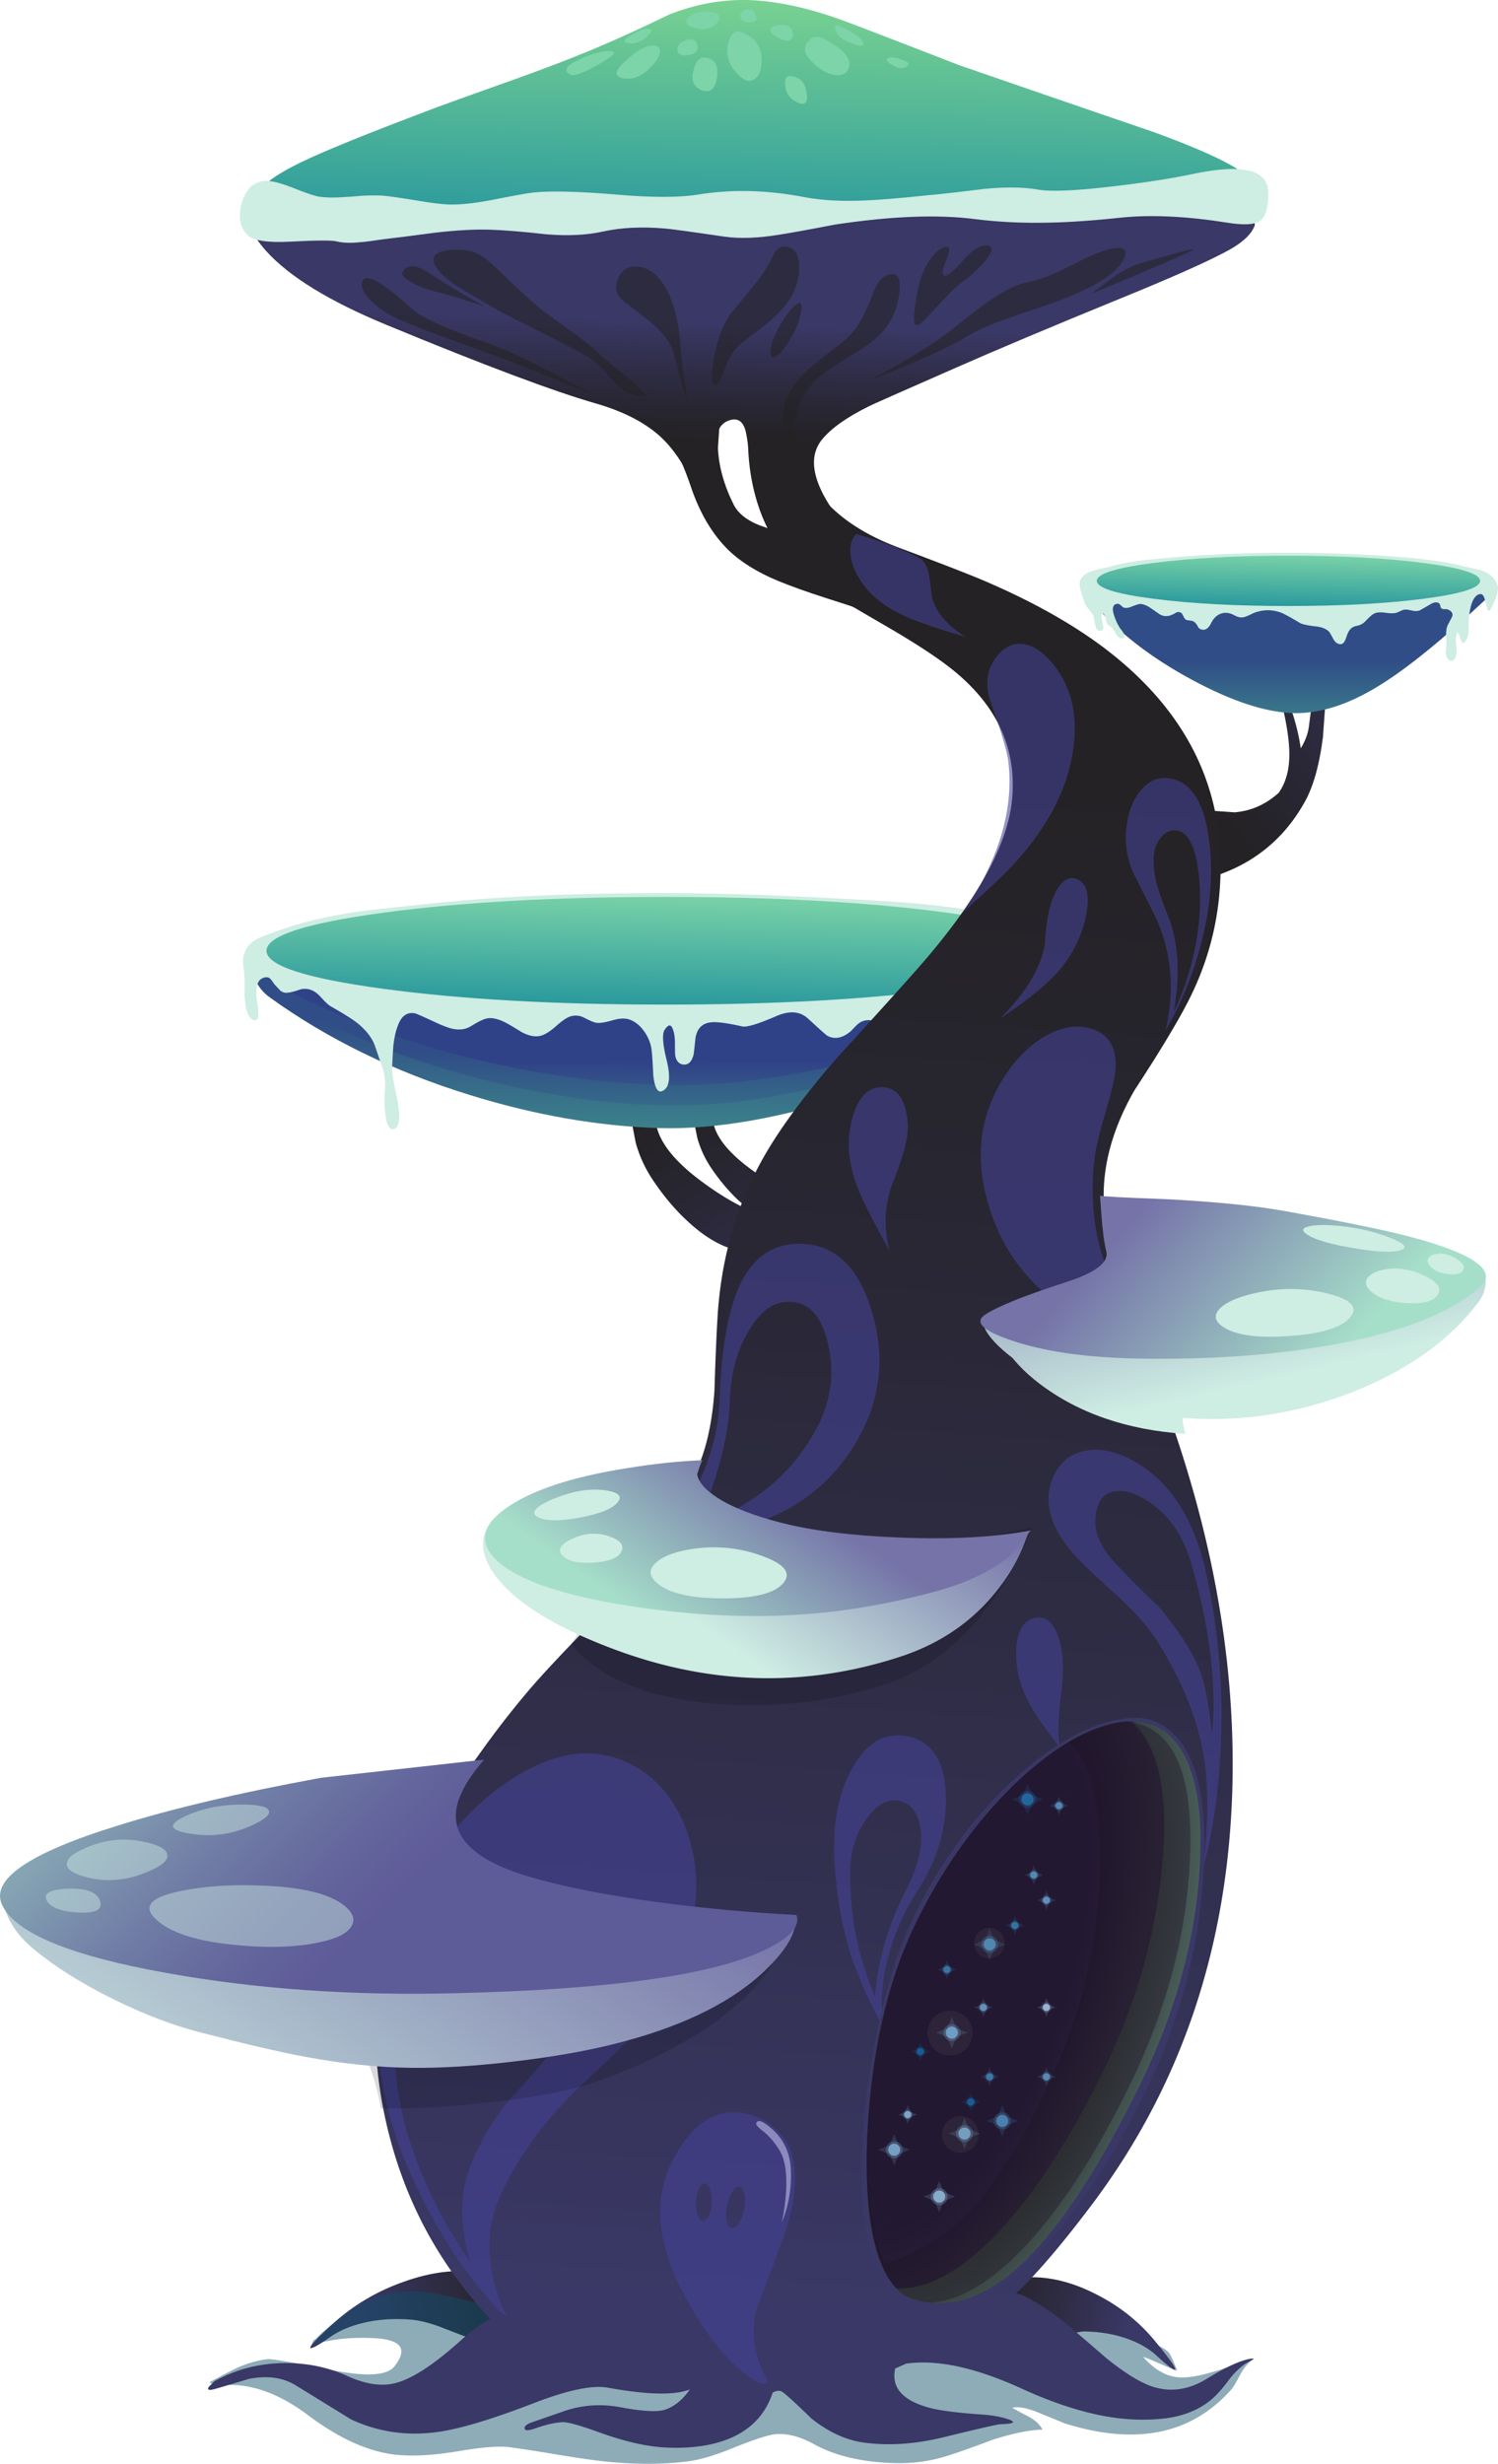 <?xml version="1.0"?>
<svg xmlns="http://www.w3.org/2000/svg" xmlns:xlink="http://www.w3.org/1999/xlink" width="256.009" height="420.948" viewBox="0 0 256.009 420.948">
  <defs>
    <linearGradient id="k" gradientUnits="userSpaceOnUse" x1="-71.226" y1="130.395" x2="-50.863" y2="130.395" gradientTransform="rotate(-87.96 0 0)">
      <stop offset="0" stop-color="#242224"/>
      <stop offset=".239" stop-color="#27252e"/>
      <stop offset=".639" stop-color="#302e49"/>
      <stop offset="1" stop-color="#3a3866"/>
    </linearGradient>
    <linearGradient id="j" gradientUnits="userSpaceOnUse" x1="-4.494" y1="-130.385" x2="35.891" y2="-130.385" gradientTransform="scale(-1) rotate(-88.722 0 0)">
      <stop offset="0" stop-color="#7cd491"/>
      <stop offset="1" stop-color="#2b9a9d"/>
    </linearGradient>
    <linearGradient id="h" gradientUnits="userSpaceOnUse" x1="-138.758" y1="221.026" x2="-113.083" y2="221.026" gradientTransform="matrix(0 -1 1 -.001 0 0)">
      <stop offset="0" stop-color="#4ac48f"/>
      <stop offset="1" stop-color="#304d87"/>
    </linearGradient>
    <linearGradient id="g" gradientUnits="userSpaceOnUse" x1="69.896" y1="241.672" x2="117.779" y2="241.672" gradientTransform="rotate(-39.917 0 0)">
      <stop offset="0" stop-color="#242224"/>
      <stop offset=".239" stop-color="#27252e"/>
      <stop offset=".639" stop-color="#302e49"/>
      <stop offset="1" stop-color="#3a3866"/>
    </linearGradient>
    <linearGradient id="u" gradientUnits="userSpaceOnUse" x1="283.827" y1="23.928" x2="326.178" y2="23.928" gradientTransform="rotate(41.793 0 0)">
      <stop offset="0" stop-color="#7573a8"/>
      <stop offset="1" stop-color="#a6dfc9"/>
    </linearGradient>
    <linearGradient id="t" gradientUnits="userSpaceOnUse" x1="232.293" y1="-155.92" x2="279.362" y2="-155.92" gradientTransform="rotate(76.798 0 0)">
      <stop offset="0" stop-color="#7573a8"/>
      <stop offset="1" stop-color="#ceede3"/>
    </linearGradient>
    <linearGradient id="l" gradientUnits="userSpaceOnUse" x1="-1551.408" y1="-13979.123" x2="-1508.76" y2="-13979.123" gradientTransform="rotate(-76.821 8063.655 -7980.372)">
      <stop offset="0" stop-color="#7573a8"/>
      <stop offset="1" stop-color="#ceede3"/>
    </linearGradient>
    <linearGradient id="r" gradientUnits="userSpaceOnUse" x1="130.211" y1="-256.909" x2="162.761" y2="-256.909" gradientTransform="scale(-1) rotate(-54.881 0 0)">
      <stop offset="0" stop-color="#7573a8"/>
      <stop offset="1" stop-color="#a6dfc9"/>
    </linearGradient>
    <linearGradient id="s" gradientUnits="userSpaceOnUse" x1="114.037" y1="-257.459" x2="158.059" y2="-257.459" gradientTransform="scale(-1) rotate(-54.923 0 0)">
      <stop offset="0" stop-color="#7573a8"/>
      <stop offset="1" stop-color="#ceede3"/>
    </linearGradient>
    <linearGradient id="m" gradientUnits="userSpaceOnUse" x1="114.872" y1="-152.865" x2="384.395" y2="-152.865" gradientTransform="rotate(93.899 0 0)">
      <stop offset="0" stop-color="#242224"/>
      <stop offset=".239" stop-color="#27252e"/>
      <stop offset=".639" stop-color="#302e49"/>
      <stop offset="1" stop-color="#3a3866"/>
    </linearGradient>
    <linearGradient id="f" gradientUnits="userSpaceOnUse" x1="149.782" y1="-117.869" x2="169.112" y2="-117.869" gradientTransform="scale(-1) rotate(-88.739 0 0)">
      <stop offset="0" stop-color="#7cd4a8"/>
      <stop offset="1" stop-color="#2b9a9d"/>
    </linearGradient>
    <linearGradient id="e" gradientUnits="userSpaceOnUse" x1="-210.516" y1="115.435" x2="-181.616" y2="115.435" gradientTransform="matrix(0 -1 1 -.001 0 0)">
      <stop offset="0" stop-color="#4ac48f"/>
      <stop offset="1" stop-color="#304287"/>
    </linearGradient>
    <linearGradient id="d" gradientUnits="userSpaceOnUse" x1="-216.64" y1="115.033" x2="-179.99" y2="115.033" gradientTransform="matrix(0 -1 1 -.001 0 0)">
      <stop offset="0" stop-color="#4ac48f"/>
      <stop offset="1" stop-color="#304d87"/>
    </linearGradient>
    <linearGradient id="c" gradientUnits="userSpaceOnUse" x1="-217.327" y1="114.207" x2="-174.502" y2="114.207" gradientTransform="matrix(0 -1 1 -.001 0 0)">
      <stop offset="0" stop-color="#4ac48f"/>
      <stop offset="1" stop-color="#304d87"/>
    </linearGradient>
    <linearGradient id="b" gradientUnits="userSpaceOnUse" x1="220.338" y1="-4.022" x2="273.085" y2="-4.022" gradientTransform="rotate(58.448 0 0)">
      <stop offset="0" stop-color="#242224"/>
      <stop offset=".239" stop-color="#27252e"/>
      <stop offset=".639" stop-color="#302e49"/>
      <stop offset="1" stop-color="#3a3866"/>
    </linearGradient>
    <linearGradient id="a" gradientUnits="userSpaceOnUse" x1="220.363" y1="4.472" x2="273.11" y2="4.472" gradientTransform="rotate(58.448 0 0)">
      <stop offset="0" stop-color="#242224"/>
      <stop offset=".239" stop-color="#27252e"/>
      <stop offset=".639" stop-color="#302e49"/>
      <stop offset="1" stop-color="#3a3866"/>
    </linearGradient>
    <linearGradient gradientTransform="scale(-1) rotate(44.097 .001 0)" y2="-186.628" x2="-197.19" y1="-186.628" x1="-273.355" gradientUnits="userSpaceOnUse" id="p">
      <stop offset="0" stop-color="#5e5b99"/>
      <stop offset=".141" stop-color="#63659c"/>
      <stop offset=".372" stop-color="#717ea6"/>
      <stop offset=".671" stop-color="#88a9b5"/>
      <stop offset="1" stop-color="#a6dfc9"/>
    </linearGradient>
    <linearGradient gradientTransform="scale(-1) rotate(-54.902 0 0)" y2="-243.231" x2="298.206" y1="-243.231" x1="190.894" gradientUnits="userSpaceOnUse" id="o">
      <stop offset="0" stop-color="#7573a8"/>
      <stop offset="1" stop-color="#ceede3"/>
    </linearGradient>
    <linearGradient id="n" gradientUnits="userSpaceOnUse" x1="6107.559" y1="-19107.914" x2="6204.445" y2="-19107.914" gradientTransform="rotate(-125.093 8064.147 -7980.945)">
      <stop offset="0" stop-color="#7573a8"/>
      <stop offset="1" stop-color="#ceede3"/>
    </linearGradient>
    <linearGradient id="q" gradientUnits="userSpaceOnUse" x1="6129.113" y1="-19125.549" x2="6175.216" y2="-19125.549" gradientTransform="rotate(-125.086 8063.946 -7981.074)">
      <stop offset="0" stop-color="#7573a8"/>
      <stop offset="1" stop-color="#ceede3"/>
    </linearGradient>
    <linearGradient id="v" gradientUnits="userSpaceOnUse" x1="166.519" y1="392.075" x2="193.594" y2="398.877">
      <stop offset="0" stop-color="#242224"/>
      <stop offset=".239" stop-color="#27252e"/>
      <stop offset=".639" stop-color="#302e49"/>
      <stop offset="1" stop-color="#3a3866"/>
    </linearGradient>
    <linearGradient id="w" gradientUnits="userSpaceOnUse" x1="6.441" y1="-401.494" x2="36.207" y2="-401.494" gradientTransform="scale(-1) rotate(-14.247 0 -.002)">
      <stop offset="0" stop-color="#242224"/>
      <stop offset=".239" stop-color="#27252e"/>
      <stop offset=".639" stop-color="#302e49"/>
      <stop offset="1" stop-color="#3a3866"/>
    </linearGradient>
    <linearGradient id="i" gradientUnits="userSpaceOnUse" x1="89.621" y1="-222.982" x2="98.698" y2="-222.982" gradientTransform="scale(-1) rotate(-88.739 0 0)">
      <stop offset="0" stop-color="#7cd4a8"/>
      <stop offset="1" stop-color="#2b9a9d"/>
    </linearGradient>
    <linearGradient xlink:href="#g" id="D" gradientUnits="userSpaceOnUse" gradientTransform="rotate(-39.917 473.209 23.408)" x1="69.896" y1="241.672" x2="117.779" y2="241.672"/>
    <linearGradient xlink:href="#h" id="E" gradientUnits="userSpaceOnUse" gradientTransform="matrix(0 -1 1 -.001 95.252 309.114)" x1="-138.758" y1="221.026" x2="-113.083" y2="221.026"/>
    <linearGradient xlink:href="#i" id="F" gradientUnits="userSpaceOnUse" gradientTransform="scale(-1) rotate(-88.739 -205.613 -105.866)" x1="89.621" y1="-222.982" x2="98.698" y2="-222.982"/>
    <linearGradient xlink:href="#k" id="G" gradientUnits="userSpaceOnUse" gradientTransform="rotate(-87.96 337.775 -29.509)" x1="-71.226" y1="130.395" x2="-50.863" y2="130.395"/>
    <linearGradient xlink:href="#j" id="H" gradientUnits="userSpaceOnUse" gradientTransform="scale(-1) rotate(-88.722 -335.652 27.074)" x1="-4.494" y1="-130.385" x2="35.891" y2="-130.385"/>
    <linearGradient xlink:href="#a" id="I" gradientUnits="userSpaceOnUse" gradientTransform="rotate(58.448 -98.646 472.05)" x1="220.363" y1="4.472" x2="273.11" y2="4.472"/>
    <linearGradient xlink:href="#b" id="J" gradientUnits="userSpaceOnUse" gradientTransform="rotate(58.448 -98.646 472.05)" x1="220.338" y1="-4.022" x2="273.085" y2="-4.022"/>
    <linearGradient xlink:href="#c" id="K" gradientUnits="userSpaceOnUse" gradientTransform="matrix(0 -1 1 -.001 355.252 309.114)" x1="-217.327" y1="114.207" x2="-174.502" y2="114.207"/>
    <linearGradient xlink:href="#d" id="L" gradientUnits="userSpaceOnUse" gradientTransform="matrix(0 -1 1 -.001 355.252 309.114)" x1="-216.64" y1="115.033" x2="-179.99" y2="115.033"/>
    <linearGradient xlink:href="#e" id="M" gradientUnits="userSpaceOnUse" gradientTransform="matrix(0 -1 1 -.001 355.252 309.114)" x1="-210.516" y1="115.435" x2="-181.616" y2="115.435"/>
    <linearGradient xlink:href="#f" id="N" gradientUnits="userSpaceOnUse" gradientTransform="scale(-1) rotate(-88.739 -335.607 27.02)" x1="149.782" y1="-117.869" x2="169.112" y2="-117.869"/>
    <linearGradient xlink:href="#w" id="O" gradientUnits="userSpaceOnUse" gradientTransform="scale(-1) rotate(-14.247 -1524.21 2145.915)" x1="6.441" y1="-401.494" x2="36.207" y2="-401.494"/>
    <linearGradient xlink:href="#v" id="P" gradientUnits="userSpaceOnUse" gradientTransform="translate(574.99 309.107)" x1="166.519" y1="392.075" x2="193.594" y2="398.877"/>
    <linearGradient xlink:href="#m" id="Q" gradientUnits="userSpaceOnUse" gradientTransform="rotate(93.899 143.241 423.244)" x1="114.872" y1="-152.865" x2="384.395" y2="-152.865"/>
    <linearGradient xlink:href="#o" id="R" gradientUnits="userSpaceOnUse" gradientTransform="scale(-1) rotate(-54.902 -476.144 187.666)" x1="190.894" y1="-243.231" x2="298.206" y2="-243.231"/>
    <linearGradient xlink:href="#p" id="S" gradientUnits="userSpaceOnUse" gradientTransform="scale(-1) rotate(44.097 204.51 -594.291)" x1="-273.355" y1="-186.628" x2="-197.19" y2="-186.628"/>
    <linearGradient xlink:href="#s" id="T" gradientUnits="userSpaceOnUse" gradientTransform="scale(-1) rotate(-54.923 -475.003 187.218)" x1="114.037" y1="-257.459" x2="158.059" y2="-257.459"/>
    <linearGradient xlink:href="#r" id="U" gradientUnits="userSpaceOnUse" gradientTransform="scale(-1) rotate(-54.881 -475.257 187.516)" x1="130.211" y1="-256.909" x2="162.761" y2="-256.909"/>
    <linearGradient xlink:href="#l" id="V" gradientUnits="userSpaceOnUse" gradientTransform="scale(1 -1) rotate(-76.821 7999.974 -8571.414)" x1="-1551.408" y1="-13979.123" x2="-1508.76" y2="-13979.123"/>
    <linearGradient xlink:href="#t" id="W" gradientUnits="userSpaceOnUse" gradientTransform="rotate(76.798 -17.384 378.663)" x1="232.293" y1="-155.92" x2="279.362" y2="-155.92"/>
    <linearGradient xlink:href="#u" id="X" gradientUnits="userSpaceOnUse" gradientTransform="rotate(41.793 -227.204 619.838)" x1="283.827" y1="23.928" x2="326.178" y2="23.928"/>
    <radialGradient id="A" cx="267.744" cy="266.59" r="40.502" gradientTransform="matrix(.947 .323 .688 -2.02 -269.452 790.769)" gradientUnits="userSpaceOnUse">
      <stop offset=".4" stop-color="#242224"/>
      <stop offset=".655" stop-color="#303338"/>
      <stop offset="1" stop-color="#454e5a"/>
    </radialGradient>
    <radialGradient id="B" cx="269.4" cy="266.025" r="40.502" gradientTransform="matrix(.947 .323 .688 -2.02 -268.882 789.095)" gradientUnits="userSpaceOnUse">
      <stop offset=".4" stop-color="#242224"/>
      <stop offset=".592" stop-color="#353438"/>
      <stop offset=".992" stop-color="#62616d"/>
      <stop offset="1" stop-color="#63626e"/>
    </radialGradient>
    <radialGradient id="C" cx="267.481" cy="266.729" r="41.269" gradientTransform="matrix(.947 .323 .688 -2.02 -269.607 791.18)" gradientUnits="userSpaceOnUse">
      <stop offset=".4" stop-color="#242224"/>
      <stop offset=".549" stop-color="#313636"/>
      <stop offset=".851" stop-color="#516b64"/>
      <stop offset="1" stop-color="#63877d"/>
    </radialGradient>
    <radialGradient xlink:href="#x" id="ad" gradientUnits="userSpaceOnUse" gradientTransform="matrix(.947 .323 .688 -2.02 146.736 1097.431)" cx="259.144" cy="265.183" r="51.847"/>
    <radialGradient xlink:href="#y" id="ac" gradientUnits="userSpaceOnUse" gradientTransform="matrix(.947 .323 .688 -2.019 146.723 1097.558)" cx="259.103" cy="265.255" r="51.819"/>
    <radialGradient xlink:href="#z" id="ab" gradientUnits="userSpaceOnUse" gradientTransform="matrix(.947 .323 .688 -2.02 146.454 1098.356)" cx="265.792" cy="265.512" r="40.502"/>
    <radialGradient id="x" cx="259.144" cy="265.183" r="51.847" gradientTransform="matrix(.947 .323 .688 -2.02 -268.08 786.646)" gradientUnits="userSpaceOnUse">
      <stop offset=".4" stop-color="#1f142b"/>
      <stop offset=".706" stop-color="#2b253f"/>
      <stop offset="1" stop-color="#3a3857"/>
    </radialGradient>
    <radialGradient id="y" cx="259.103" cy="265.255" r="51.819" gradientTransform="matrix(.947 .323 .688 -2.019 -268.094 786.773)" gradientUnits="userSpaceOnUse">
      <stop offset=".4" stop-color="#1f142b"/>
      <stop offset=".765" stop-color="#2e2838"/>
      <stop offset="1" stop-color="#3a3842"/>
    </radialGradient>
    <radialGradient gradientUnits="userSpaceOnUse" gradientTransform="matrix(.947 .323 .688 -2.02 -268.362 787.57)" r="40.502" cy="265.512" cx="265.792" id="z">
      <stop offset=".4" stop-color="#242224"/>
      <stop offset=".616" stop-color="#2b2938"/>
      <stop offset="1" stop-color="#3a3866"/>
    </radialGradient>
    <radialGradient xlink:href="#C" id="Y" gradientUnits="userSpaceOnUse" gradientTransform="matrix(.947 .323 .688 -2.02 145.21 1101.965)" cx="267.481" cy="266.729" r="41.269"/>
    <radialGradient xlink:href="#B" id="Z" gradientUnits="userSpaceOnUse" gradientTransform="matrix(.947 .323 .688 -2.02 145.935 1099.88)" cx="269.4" cy="266.025" r="40.502"/>
    <radialGradient xlink:href="#A" id="aa" gradientUnits="userSpaceOnUse" gradientTransform="matrix(.947 .323 .688 -2.02 145.365 1101.554)" cx="267.744" cy="266.59" r="40.502"/>
    <filter color-interpolation-filters="sRGB" id="ag" x="-.46" width="1.919" y="-.46" height="1.919">
      <feGaussianBlur stdDeviation="2.243"/>
    </filter>
    <filter color-interpolation-filters="sRGB" id="af" x="-.46" width="1.919" y="-.46" height="1.919">
      <feGaussianBlur stdDeviation="2.243"/>
    </filter>
    <filter id="ae" x="-.46" width="1.919" y="-.46" height="1.919" color-interpolation-filters="sRGB">
      <feGaussianBlur stdDeviation="2.243"/>
    </filter>
  </defs>
  <g fill-rule="evenodd">
    <path d="M320.202 428.713h2.25l-.45 6.3c-.6 4.767-1.634 8.467-3.1 11.1-3.434 6.167-8.467 10.367-15.1 12.6l-.5-11.05 3.6.25c2.833-.233 5.35-1.35 7.55-3.35 1.233-1.767 1.833-4 1.8-6.7 0-2.133-.45-5.1-1.35-8.9l1.1-.25.85 2.45c.634 2 1.084 3.934 1.351 5.8a9.474 9.474 0 001.35-3.4c.232-1.8.45-3.417.65-4.85z" fill="url(#D)" transform="translate(-95.906 -309.125)"/>
    <path d="M315.802 404.113c9.634 0 17.9.4 24.8 1.2 6.934.8 10.417 1.767 10.45 2.9.066.7.066 1.217 0 1.55-.133.567-.483 1.1-1.05 1.6-7.667 7.133-13.8 12.1-18.4 14.9-5.199 3.233-10.083 4.8-14.649 4.7-4.767-.133-10.55-2.033-17.35-5.7-6.934-3.733-12.484-8.017-16.65-12.85-.667-.8-1.1-1.466-1.3-2-.067-.2-.134-.683-.2-1.45-.167-1.833 3.116-3.133 9.85-3.9 5.466-.633 13.633-.95 24.5-.95z" fill="url(#E)" transform="translate(-95.906 -309.125)"/>
    <path d="M252.797 97.338c1.434.433 2.399 1.133 2.899 2.1l.3.8c.034.133 0 .467-.1 1-.066.467-.316 1.15-.75 2.05-.434 1-.733 1.317-.9.95-.232-.933-.416-1.6-.55-2-.2-.667-.55-.883-1.05-.65-.9.4-1.45 1.883-1.65 4.45v1.65c-.033.667-.15 1.183-.35 1.55-.4.733-.717.817-.95.25-.233-.833-.433-1.317-.6-1.45-.233.434-.333.967-.3 1.6.033.333.083.867.149 1.6 0 .533-.116.967-.35 1.3-.267.434-.616.483-1.05.15-.3-.233-.45-.7-.45-1.4.066-.8.1-1.333.1-1.6-.033-.7-.05-1.2-.05-1.5 0-.534.1-1.017.3-1.45.467-.867.717-1.35.75-1.45.134-.5-.116-.883-.75-1.15-.133-.066-.333-.083-.6-.05-.233 0-.417-.067-.55-.2-.066-.033-.117-.167-.15-.4-.033-.2-.1-.333-.2-.4-.366-.3-.916-.217-1.65.25l-1.65.95c-.3.1-.632.133-1 .1-.433-.1-.766-.167-1-.2a1.822 1.822 0 00-.95.05c-.365.167-.665.3-.898.4-.4.167-1.084.184-2.05.05-.9-.133-1.567-.067-2 .2-.301.167-.75.567-1.351 1.2-.434.467-.95.75-1.55.85-.5.1-.866.3-1.1.6-.2.2-.4.583-.601 1.15-.166.533-.333.9-.5 1.1-.267.3-.616.35-1.05.15-.3-.133-.566-.434-.8-.9-.334-.6-.533-.95-.601-1.05-.466-.5-1.183-.817-2.15-.95-1.3-.133-2.232-.316-2.8-.55-1.366-.833-2.416-1.417-3.15-1.75-1.6-.633-3.216-.633-4.85 0-.8.4-1.35.633-1.65.7-.5.133-1.065.017-1.7-.35-.832-.434-1.615-.5-2.35-.2-.666.267-1.2.817-1.6 1.65-.4.767-.866 1.117-1.4 1.05-.333-.033-.583-.167-.75-.4-.166-.333-.333-.583-.5-.75a1.163 1.163 0 00-.8-.4c-.4-.033-.666-.083-.8-.15-.166-.1-.316-.3-.45-.6-.133-.3-.266-.5-.4-.6a.964.964 0 00-.8-.05 6.08 6.08 0 01-.75.4c-.866.367-1.65.284-2.35-.25-.9-.633-1.383-.966-1.45-1-.566-.367-1.1-.566-1.6-.6-.233 0-.733.15-1.5.45-.633.267-1.133.3-1.5.1-.2-.2-.35-.333-.45-.4a.672.672 0 00-.65-.15c-.666.167-.782.867-.35 2.1.334.967.733 1.75 1.2 2.35.267.3.434.617.5.95.066.4-.15.55-.65.45-.266-.066-.533-.333-.8-.8-.4-.633-.616-.967-.65-1-.2-.133-.366-.25-.5-.35-.2-.133-.333-.283-.4-.45-.065-.133-.115-.333-.148-.6 0-.267-.051-.467-.15-.6-.3-.5-.483-.567-.55-.2-.066.3-.05.633.05 1 .033.167.1.517.2 1.05.033.467-.167.7-.601.7-.4-.033-.666-.4-.8-1.1-.166-1-.267-1.517-.3-1.55-.1-.167-.4-.566-.9-1.2-.366-.434-.6-.9-.7-1.4-.566-1.4-.8-2.417-.7-3.05.134-.833.817-1.467 2.05-1.9.7-.233 1.668-.467 2.9-.7 1.734-.533 3.817-.933 6.25-1.2.834-.1 2.967-.3 6.4-.6 5.767-.434 11.767-.65 18-.65 4.066 0 8.15.1 12.25.3 7.4.333 12.95.917 16.65 1.75.769.2 2.019.483 3.752.85z" fill="#ceede3"/>
    <path d="M316.102 404.063c9.067 0 16.784.417 23.15 1.25 6.4.833 9.6 1.85 9.6 3.05 0 1.2-3.199 2.217-9.6 3.05-6.366.833-14.083 1.25-23.15 1.25-9.066 0-16.783-.417-23.149-1.25-6.4-.833-9.6-1.85-9.6-3.05 0-1.2 3.2-2.217 9.6-3.05 6.365-.833 14.082-1.25 23.15-1.25z" fill="url(#F)" transform="translate(-95.906 -309.125)"/>
  </g>
  <g fill-rule="evenodd">
    <path d="M112.247 73.388l10.7-.6-.25 3.75c.133 3.133 1.033 6.367 2.7 9.7.767 1.5 2.267 2.683 4.5 3.55 1.334.5 3.617 1.167 6.85 2 2.034.633 4.317 2.867 6.85 6.7 1.268 1.933 2.317 3.783 3.15 5.55-.533-.233-2.333-.833-5.4-1.8-3.332-1.067-6.133-2.067-8.4-3-3.532-1.467-6.35-3.217-8.45-5.25-2.766-2.7-4.916-6.333-6.45-10.9-1.132-3.333-2.25-5.8-3.35-7.4-.7-1.033-1.517-1.8-2.45-2.3z" fill="#242224"/>
    <path d="M570.302 345.713l.05 1.9c-.566 1.6-2.267 3.133-5.1 4.6-3.4 1.8-9.267 4.4-17.6 7.8-12.067 4.934-21.65 8.967-28.75 12.1-9.2 4.033-14.05 6.183-14.55 6.45-3.768 1.867-6.434 3.767-8 5.7-2.467 3.1-1.518 7.567 2.85 13.4l-15-8.95c-.3-2.6-.566-4.483-.8-5.65-.434-2-1.45-2.684-3.05-2.05-1.633.633-2.3 2.4-2 5.3.167 1.466.483 2.867.95 4.2l-5.65-.15c-1.533-2.867-3.183-5.1-4.95-6.7-2.667-2.4-6.317-4.267-10.95-5.6-7.2-2.067-19.067-6.517-35.6-13.35-9.9-4.067-16.833-8.317-20.8-12.75-1.233-1.367-2.1-2.684-2.6-3.95l-.35-1.45 171.9-.85z" fill="url(#G)" transform="translate(-355.906 -309.125)"/>
    <path d="M559.902 345.113c-60.567-1.4-95.8-1.6-105.7-.6-9.934 1-20.95 1.633-33.05 1.9-14.6.3-21.983-.333-22.15-1.9-.267-2.433 2.867-5.15 9.4-8.15 3.833-1.8 10.6-4.533 20.3-8.2 1.7-.667 5.6-2.083 11.7-4.25s10.8-3.917 14.1-5.25c4.467-1.767 9.683-4.1 15.65-7 4.733-1.9 9.517-2.733 14.35-2.5 4.934.267 10.35 1.517 16.25 3.75 3.533 1.333 9.85 3.767 18.95 7.3a8854.46 8854.46 0 0033.3 11.45c10.033 3.667 15.6 6.467 16.7 8.4 1.9 3.267 1.35 5.117-1.65 5.55-.366.033-3.083-.133-8.15-.5z" fill="url(#H)" transform="translate(-355.906 -309.125)"/>
    <path d="M203.797 29.738c8.633-1.833 12.95-.75 12.95 3.25 0 2.5-.467 4.083-1.4 4.75-.933.667-2.816.767-5.65.3-6.7-1.066-12.6-1.367-17.7-.9-4.933.533-9.166.833-12.7.9-4.5.1-8.716-.1-12.65-.6-6.398-.833-14.415-.517-24.05.95-4.133.8-7.25 1.367-9.35 1.7-3.666.6-6.8.717-9.4.35-5.9-.867-9.316-1.333-10.25-1.4-3.9-.333-7.382-.167-10.45.5-2.832.633-6.065.8-9.7.5-4.166-.466-7.45-.733-9.85-.8-2.532-.067-5.566.1-9.1.5-4 .533-7.016.917-9.05 1.15-1.732.267-3.05.434-3.95.5-1.6.167-2.932.117-4-.15-.832-.2-3.466-.183-7.9.05-3.766.2-6.166-.15-7.2-1.05-1.332-1.233-1.715-3-1.15-5.3.6-2.333 1.818-3.667 3.65-4 1-.167 2.634.183 4.9 1.05 2.567 1.033 4.234 1.583 5 1.65 1.168.133 2.4.15 3.7.05.8-.034 1.968-.117 3.5-.25 1.368-.067 2.55-.067 3.55 0 1.067.1 2.918.367 5.55.8 2.334.4 4.168.633 5.5.7 1.934.066 4.384-.184 7.35-.75 3.868-.767 6.284-1.2 7.25-1.3 2.934-.3 7.634-.183 14.1.35 6.067.533 10.75.533 14.05 0 5.734-.933 11.784-.783 18.15.45 3 .566 6.534.75 10.6.55 2.4-.1 5.968-.4 10.7-.9 1.968-.167 5.067-.517 9.3-1.05 3.734-.367 6.817-.333 9.25.1 2.135.4 6.435.217 12.9-.55 5.4-.633 9.916-1.333 13.55-2.1z" fill="#ceede3"/>
    <g fill="#7cd4a8">
      <path d="M118.947 4.838c-1.567-.367-2.017-.967-1.35-1.8.667-.767 1.717-1.117 3.15-1.05 2.033.067 2.667.65 1.9 1.75-.767 1.1-2 1.467-3.7 1.1zM103.847 8.738c1.8-.1 1.35.617-1.35 2.15-2.767 1.6-4.467 2.217-5.1 1.85-1.133-.7-.65-1.533 1.45-2.5 1.867-.9 3.533-1.4 5-1.5zM110.997 7.838c1.1-.167 1.7.066 1.8.7.1.534-.184 1.233-.85 2.1-1.7 2.167-3.5 3.083-5.4 2.75-1.667-.3-1.567-1.283.3-2.95 1.733-1.6 3.117-2.467 4.15-2.6zM119.847 15.388c-1.333-.566-1.783-1.683-1.35-3.35.4-1.6 1.083-2.333 2.05-2.2 1.633.233 2.3 1.367 2 3.4-.333 2.033-1.233 2.75-2.7 2.15zM116.897 6.988c1.167-.533 1.917-.333 2.25.6.3.967-.15 1.566-1.35 1.8-1.167.233-1.833 0-2-.7-.167-.7.2-1.267 1.1-1.7zM135.047 12.988c1.6.1 2.533 1.033 2.8 2.8.3 1.8-.267 2.35-1.7 1.65-1.2-.6-1.85-1.517-1.95-2.75-.133-1.2.15-1.767.85-1.7zM126.747 5.488c2.633 1.033 3.75 2.983 3.35 5.85-.167 1.133-.583 1.883-1.25 2.25-.733.433-1.55.233-2.45-.6-1.733-1.6-2.4-3.383-2-5.35.433-1.9 1.217-2.617 2.35-2.15zM141.047 6.738c3.5 1.9 4.783 3.65 3.85 5.25-.366.633-1.017.917-1.95.85-1.066-.067-2.15-.55-3.25-1.45-2-1.6-2.583-2.967-1.75-4.1.766-1.067 1.8-1.25 3.1-.55zM144.147 4.738c1.967.967 3.084 1.8 3.35 2.5.268.7-.4.75-2 .15-1.466-.533-2.366-1.267-2.7-2.2-.334-.933.116-1.083 1.35-.45zM107.497 6.238c1.533-1 2.667-1.45 3.4-1.35.733.067.567.567-.5 1.5-.966.833-1.933 1.167-2.9 1-1-.133-1-.517 0-1.15zM154.397 10.288c.934.333 1.117.7.55 1.1-.566.4-1.333.333-2.3-.2-1.033-.567-1.333-.983-.9-1.25.433-.267 1.317-.15 2.65.35zM133.247 4.288c1.399-.133 2.149.35 2.25 1.45.066 1.133-.534 1.467-1.801 1-1.233-.433-1.9-.933-2-1.5-.1-.567.418-.883 1.55-.95zM127.447 1.588c.834-.2 1.4.133 1.7 1 .3.833-.033 1.25-1 1.25-.933 0-1.466-.317-1.6-.95-.1-.667.2-1.1.9-1.3z"/>
    </g>
    <g fill="#242224">
      <path d="M191.797 44.688c-1.467 2.467-5.7 4.917-12.7 7.35-3.367 1.133-5.833 1.983-7.4 2.55-2.7.966-4.9 1.966-6.6 3-2.667 1.633-8.083 4.083-16.25 7.35a3675.11 3675.11 0 016.05-3.45c3.2-1.9 5.717-3.567 7.55-5 3.333-2.667 5.55-4.367 6.65-5.1 2.467-1.7 4.617-2.75 6.45-3.15 1.733-.367 3.5-.967 5.3-1.8 1.033-.5 2.833-1.383 5.4-2.65 2.333-1.033 4.033-1.5 5.1-1.4 1.167.133 1.317.9.45 2.3zM186.497 50.188c1.7-1.3 3.017-2.283 3.95-2.95 1.633-1.133 3.283-1.933 4.95-2.4 1.333-.367 3.4-.95 6.2-1.75 2-.533 2.667-.617 2-.25-1.033.6-6.733 3.05-17.1 7.35zM101.994 62.072c-.667-.566-1.55-1.15-2.65-1.75-1.934-1.033-4.75-2.483-8.45-4.35-3.133-1.533-5.35-2.683-6.65-3.45-4.033-2.367-6.067-3.567-6.1-3.6-2.233-1.5-3.55-2.817-3.95-3.95-.433-1.3.5-2.05 2.8-2.25 2.233-.2 4.05.167 5.45 1.1.867.6 2.434 2 4.7 4.2 2.5 2.4 4.417 4.117 5.75 5.15.567.433 2.317 1.7 5.25 3.8 1.867 1.367 3.233 2.483 4.1 3.35.467.467 1.95 1.717 4.45 3.75 2.034 1.633 3.3 2.833 3.8 3.6-2.233.233-4.233-.733-6-2.9-1-1.233-1.833-2.133-2.5-2.7zM137.033 64.246c1.1-1.167 3.017-2.783 5.75-4.85 2-1.5 3.417-3 4.25-4.5.767-1.333 1.567-3.117 2.4-5.35.733-1.633 1.65-2.533 2.75-2.7 1.3-.233 1.8.867 1.5 3.3-.3 2.4-1.183 4.5-2.65 6.3-1 1.267-2.967 2.767-5.9 4.5-3.033 1.833-5 3.233-5.9 4.2-2.5 2.733-3.75 6.284-3.75 10.65 0 1.867-.25 2.75-.75 2.65-.534-.1-.8-1.05-.8-2.85-.2-2.333-.217-4.117-.05-5.35.3-2.1 1.35-4.1 3.15-6zM108.695 45.538c2.5.1 4.467 1.9 5.9 5.4.933 2.367 1.5 5.017 1.7 7.95.133 2.367.583 5.933 1.35 10.7-1.066-3.733-1.883-6.783-2.45-9.15-.4-1.533-1.567-3.183-3.5-4.95-.667-.6-2.333-1.917-5-3.95-1.367-1.067-1.733-2.367-1.1-3.9.633-1.467 1.667-2.167 3.1-2.1zM134.847 42.258c1.233.4 1.8 1.7 1.7 3.9-.1 2.1-.833 4.05-2.2 5.85-1 1.3-2.566 2.767-4.7 4.4-1.967 1.467-3.117 2.367-3.45 2.7-.967.966-1.75 2.283-2.35 3.95-.7 1.934-1.283 2.817-1.75 2.65-.5-.133-.583-1.3-.25-3.5.567-3.767 1.6-6.667 3.1-8.7 1.833-2.2 3.133-3.783 3.9-4.75 1.367-1.633 2.45-3.317 3.25-5.05.633-1.333 1.55-1.817 2.75-1.45zM136.834 53.551a12.658 12.658 0 01-1.35 3.65c-.733 1.333-1.467 2.383-2.2 3.15-.967.967-1.5.95-1.6-.05-.1-1.067.45-2.65 1.65-4.75 1.167-2.033 2.184-3.267 3.05-3.7.6-.3.75.267.45 1.7zM85.135 59.288c1.934.733 5.067 2.233 9.4 4.5 2.233 1.167 4.75 2.483 7.55 3.95-9.067-3.7-15.017-6.067-17.85-7.1-3.566-1.3-6.417-2.333-8.55-3.1-3.867-1.466-6.5-2.517-7.9-3.15-1.8-.833-3.3-1.883-4.5-3.15-1.3-1.333-1.733-2.433-1.3-3.3.667-1.267 3.417.3 8.25 4.7 1.133 1.033 3.367 2.233 6.7 3.6 1.867.767 4.6 1.783 8.2 3.05zM68.856 46.388c.567-.967 1.567-1.15 3-.55.5.2 1.667.9 3.5 2.1 1.333.9 3.85 2.383 7.55 4.45-3.567-1.2-6.233-2.017-8-2.45-1.6-.367-3.033-.883-4.3-1.55-1.5-.8-2.083-1.467-1.75-2zM168.446 41.945c1.3 0 1.333.8.1 2.4-1.033 1.3-2.4 2.583-4.1 3.85-1.033.767-2.267 1.95-3.7 3.55-1.7 1.833-2.767 2.95-3.2 3.35-.9.8-1.35.55-1.35-.75 0-.833.217-2.433.65-4.8.367-1.833.983-3.433 1.85-4.8.9-1.433 1.85-2.283 2.85-2.55.833-.233.883.517.15 2.25-.733 1.833-.783 2.717-.15 2.65.566-.066 1.6-.95 3.1-2.65 1.467-1.667 2.733-2.5 3.8-2.5z" opacity=".59"/>
    </g>
  </g>
  <g fill-rule="evenodd">
    <path d="M464.002 501.513h4.1c.7 3.1 3.4 6.35 8.1 9.75 2.367 1.733 4.65 3.133 6.85 4.2l-1.7 7.15c-2.633-.733-5.3-2.366-8-4.9-2.133-1.967-4.117-4.333-5.95-7.1a21.707 21.707 0 01-2.85-6.25l-.55-2.85z" fill="url(#I)" transform="translate(-355.906 -309.125)"/>
    <path d="M475.052 503.463l-.45-2.3h3.25c.6 2.5 2.783 5.117 6.55 7.85 1.866 1.367 3.683 2.483 5.45 3.35l-1.4 5.7c-2.1-.6-4.233-1.9-6.4-3.9-1.7-1.6-3.283-3.5-4.75-5.7-1-1.533-1.75-3.2-2.25-5z" fill="url(#J)" transform="translate(-355.906 -309.125)"/>
    <path d="M540.352 471.863c.101.767-.183 1.883-.85 3.35-.767 1.566-1.667 2.717-2.7 3.45-9.633 7.233-21.283 13.05-34.95 17.45-12.666 4.1-23.766 6.017-33.3 5.75-10.533-.333-21.367-2.233-32.5-5.7-12.8-3.966-24.133-9.5-34-16.6-1.3-.9-2.25-2.167-2.85-3.8-.5-1.233-.717-2.35-.65-3.35.233-2.867 7.15-5.233 20.75-7.1 13.367-1.833 29.967-2.75 49.8-2.75 20.733 0 37.433.75 50.1 2.25 13.767 1.667 20.817 4.017 21.15 7.05z" fill="url(#K)" transform="translate(-355.906 -309.125)"/>
    <path d="M541.202 472.363c.1.667-.2 1.617-.9 2.85-.767 1.3-1.666 2.283-2.7 2.95-9.633 6.2-21.267 11.184-34.899 14.95-12.7 3.5-23.817 5.117-33.35 4.85-10.5-.233-21.333-1.833-32.5-4.8-12.8-3.4-24.133-8.133-34-14.2-1.3-.8-2.25-1.9-2.85-3.3-.5-1.066-.717-2.017-.65-2.85.233-2.467 7.15-4.483 20.75-6.05 13.333-1.566 29.95-2.35 49.85-2.35 20.733 0 37.416.65 50.05 1.95 13.766 1.4 20.832 3.4 21.2 6z" fill="url(#L)" transform="translate(-355.906 -309.125)"/>
    <path d="M541.602 471.363c.101.6-.199 1.467-.899 2.6-.767 1.2-1.65 2.1-2.65 2.7-9.666 5.6-21.316 10.1-34.95 13.5-12.666 3.133-23.783 4.583-33.35 4.35-10.5-.233-21.333-1.7-32.5-4.4-12.8-3.067-24.133-7.333-34-12.8-1.3-.7-2.25-1.684-2.85-2.95-.5-.967-.717-1.833-.65-2.6.233-2.2 7.15-4.017 20.75-5.45 13.367-1.4 29.983-2.1 49.85-2.1 20.733 0 37.417.583 50.05 1.75 13.766 1.267 20.832 3.067 21.2 5.4z" fill="url(#M)" transform="translate(-355.906 -309.125)"/>
    <path d="M185.347 162.938c-.033.867-.366 2.033-1 3.5-.967 2.066-1.45 3.117-1.45 3.15-.133.433-.333 1.05-.6 1.85-.233.7-.367 1.333-.4 1.9v1.85c-.1.8-.4 1.283-.9 1.45-.8.267-1.183-.333-1.15-1.8 0-1.8-.065-2.8-.2-3-.1-.133-.466-.45-1.1-.95-.633-.467-1.016-.733-1.15-.8-.5-.233-1.032-.25-1.6-.05-.9.333-1.45.5-1.65.5-.5.034-1.716-.117-3.648-.45-1.534-.267-2.717-.184-3.551.25-.333.167-.716.517-1.15 1.05-.466.533-.866.867-1.2 1-.565.267-1.232.283-2 .05-1.133-.3-1.815-.45-2.05-.45-1.2-.067-2.7.267-4.5 1-2.266.933-3.716 1.467-4.35 1.6-.5.1-1.066.083-1.7-.05-.8-.167-1.35-.25-1.65-.25-.633.034-1.183.233-1.65.6-.266.233-.698.667-1.3 1.3-1.433 1.2-2.782 1.45-4.05.75-.166-.1-1.266-1.083-3.3-2.95-1.366-1.233-3.183-1.35-5.45-.35-2.933 1.267-4.815 1.85-5.65 1.75-2.2-.5-3.832-.75-4.9-.75-1.866 0-2.933.934-3.2 2.8-.032.4-.132 1.3-.3 2.7-.3 1.2-.85 1.783-1.65 1.75-.8-.033-1.3-.55-1.5-1.55-.032-.233-.05-1.033-.05-2.4-.032-.934-.166-1.667-.4-2.2-.3-.767-.75-.7-1.35.2-.466.7-.35 2.45.35 5.25.634 2.633.5 4.3-.4 5-1 .8-1.632-.034-1.9-2.5-.132-2.867-.266-4.517-.4-4.95a7.173 7.173 0 00-1.25-2.65c-.666-.9-1.432-1.517-2.3-1.85-.732-.3-1.7-.283-2.9.05-1.332.4-2.3.55-2.9.45-.332-.033-1.05-.333-2.15-.9a3.03 3.03 0 00-2.35-.15c-.6.2-1.432.783-2.5 1.75-1 .867-1.866 1.383-2.6 1.55-.9.2-1.95-.017-3.15-.65-1.332-.833-2.3-1.4-2.9-1.7-1.166-.566-2.15-.783-2.95-.65-.6.1-1.516.533-2.75 1.3-.9.567-1.933.733-3.1.5-.7-.133-1.732-.517-3.1-1.15-1.932-.9-3.066-1.4-3.4-1.5-1.2-.233-2.1.267-2.7 1.5-.5 1.067-.832 2.367-1 3.9-.032.067-.116 1.434-.25 4.1-.032.533.284 2.35.95 5.45.5 2.933.3 4.533-.6 4.8-.8.233-1.3-.683-1.5-2.75-.166-1.4-.182-2.7-.05-3.9.1-1.233-.033-2.483-.4-3.75-.532-1.5-.95-2.7-1.25-3.6-.5-1.5-1.55-2.883-3.15-4.15-.766-.6-2.282-1.55-4.55-2.85-.332-.2-.832-.667-1.5-1.4-.566-.633-1.082-1.05-1.55-1.25a3.11 3.11 0 00-2.05-.2c-.832.3-1.516.483-2.05.55-.533.1-1-.017-1.4-.35-.4-.433-.715-.767-.95-1-.332-.5-.6-.85-.8-1.05-.366-.3-.832-.3-1.4 0-.9.466-1.15 1.9-.75 4.3.4 2.433.068 3.3-1 2.6-.7-.5-1.1-1.85-1.2-4.05.034-2.4-.016-3.933-.15-4.6-.4-2.067.218-3.65 1.85-4.75.668-.434 2.334-1.1 5-2 3.568-1.233 7.85-2.217 12.85-2.95 1.7-.233 6.068-.717 13.1-1.45 10.9-1.133 23.95-1.7 39.15-1.7 7.768 0 16.518.25 26.25.75 8.1.4 13.95.767 17.55 1.1 6.668.633 12.418 1.617 17.25 2.95.968.267 2.5.684 4.602 1.25 1.866.567 3.35 1.117 4.449 1.65 1.098.533 1.648 1.417 1.648 2.65z" fill="#ceede3"/>
    <path d="M537.702 471.563c0 2.533-6.65 4.7-19.95 6.5-13.3 1.8-29.366 2.7-48.2 2.7-18.8 0-34.85-.9-48.15-2.7-13.3-1.8-19.95-3.967-19.95-6.5 0-2.534 6.65-4.7 19.95-6.5 13.3-1.8 29.35-2.7 48.15-2.7 18.834 0 34.9.9 48.2 2.7 13.3 1.8 19.95 3.967 19.95 6.5z" fill="url(#N)" transform="translate(-355.906 -309.125)"/>
  </g>
  <g fill-rule="evenodd">
    <path d="M657.64 697.357l4.7 3.15c2.667 2.5 2.867 4.683.6 6.55-2.167 1.767-4.784 2.149-7.85 1.149-1.8-.7-3.184-1.233-4.15-1.6-1.733-.634-3.284-1.017-4.65-1.15-3.066-.267-5.917-.066-8.55.6-2.133.534-3.933 1.317-5.4 2.35-1.8 1.268-2.9 1.9-3.3 1.9-.533 0 .733-1.4 3.8-4.2 3.5-3.166 7.533-5.55 12.1-7.15 4.567-1.632 8.8-2.165 12.7-1.6z" fill="url(#O)" transform="translate(-575.906 -309.125)"/>
    <path d="M210.147 404.319c.4-.133 1.083-.417 2.05-.85.867-.367 1.55-.533 2.05-.5a8.804 8.804 0 00-2.3 2.75c-.7 1.333-1.183 2.15-1.45 2.45-6.833 7.767-16.367 9.717-28.6 5.85a822.37 822.37 0 00-4.5-1.85c-1.9-.767-3.367-1.033-4.4-.8.6.367 1.583.9 2.95 1.6 1.133.667 1.867 1.383 2.2 2.15-2.1.033-4.867.583-8.3 1.65-3.633 1.367-6.316 2.316-8.05 2.85-2.967.933-6.083 1.333-9.35 1.2-5.3-.2-9.7-1.25-13.2-3.15-2.833-1.567-5.333-2.117-7.5-1.65-1.4.3-3.7 1.1-6.9 2.4-2.933 1.167-5.333 1.867-7.2 2.1-4.833.633-10.233.566-16.2-.2-1.8-.233-4.183-.6-7.15-1.1-3.033-.5-5.417-.867-7.15-1.1-1.8-.233-4.583-.034-8.35.6-4.1.7-7.533.95-10.3.75-4.867-.3-10.117-2.55-15.75-6.75-3.967-3-7.833-4.716-11.6-5.15-.6-.067-1.75-.117-3.45-.15-.967 0-1.6-.133-1.9-.4 2.4-1.3 4-2.133 4.8-2.5 1.833-.8 3.567-1.283 5.2-1.45.633-.066 4.417.583 11.35 1.95 5.6 1.066 9.017.833 10.25-.7 2.4-3.033 1.167-4.65-3.7-4.85-3.8-.167-7.083.184-9.85 1.05-.466.1-.617 0-.45-.3.2-.4.35-.566.45-.5.767-.833 1.983-1.9 3.65-3.2 1.633-1.3 2.95-2.233 3.95-2.8 4-2.133 8.367-2.733 13.1-1.8 1.367.233 3.45.683 6.25 1.35 2.567.533 4.95.783 7.15.75 3.567-.067 9.817-.35 18.75-.85 7.933-.433 14.167-.65 18.7-.65 17.033 0 32.5.767 46.4 2.3 6.667.733 12.517 1.6 17.55 2.6 2.367.467 4.7 1.333 7 2.6.4.2 1 .483 1.8.85.733.333 1.283.716 1.65 1.15.233.267.7 1.283 1.4 3.05-.633-.233-1.6-.633-2.9-1.2-1.267-.567-2.25-.967-2.95-1.2 1.9 2.167 3.917 3.333 6.05 3.5 1.9.167 4.817-.45 8.75-1.85z" opacity=".469" fill="#0d5069"/>
    <path d="M751.59 698.207c3.733-.133 7.617.834 11.65 2.9 4.1 2.066 7.55 4.85 10.35 8.35 2.5 3.067 3.517 4.584 3.051 4.55-.367-.066-1.317-.8-2.85-2.2-1.234-1.2-2.8-2.166-4.7-2.9-2.367-.933-5.018-1.415-7.95-1.45-.567 0-3.434.585-8.6 1.75-3.034.7-5.435.052-7.2-1.948-1.867-2.067-1.384-4.2 1.45-6.4l4.8-2.652z" fill="url(#P)" transform="translate(-575.906 -309.125)"/>
    <path d="M748.852 445.863c.9-8.833-2.583-16.35-10.449-22.55-2.534-2-6.3-4.45-11.3-7.35-5.834-3.367-9.75-5.733-11.75-7.1-5.534-3.767-9.117-9.3-10.75-16.6a37.93 37.93 0 01-.85-7l.05-2.85 8.05.45.15 2.1c.3 1.767.883 3.5 1.75 5.2 2.8 5.434 7.982 9.583 15.55 12.45 8.032 3 13.282 5.05 15.75 6.15 7.333 3.2 13.6 6.7 18.8 10.5 14.766 10.867 21.616 24.6 20.55 41.2-.434 7.066-2.317 13.783-5.65 20.15-1.9 3.633-4.9 8.583-9 14.85-3.233 5.667-4.967 11.2-5.2 16.6-.3 7.1 1.65 15.55 5.851 25.35 11.466 26.8 16.833 52.667 16.1 77.601-.8 26.666-8.616 50.017-23.45 70.05-5.3 7.1-9.8 12.4-13.5 15.9.634.133 1.134.3 1.5.5 2.4 1.2 4.783 2.783 7.15 4.75 1.4 1.166 3.633 3.083 6.7 5.75 3.267 2.633 5.95 4.283 8.05 4.95 3.1.966 6.184.5 9.25-1.4 2.666-1.634 4.8-2.684 6.4-3.15.8-.233 1.333-.3 1.6-.2l-1.45.8a12.826 12.826 0 00-3 3c-1.2 1.601-2.316 2.784-3.35 3.551-2.233 1.666-5.017 2.633-8.35 2.9-3.167.266-6.4.083-9.7-.55-4.167-.8-8.717-2.317-13.65-4.55-7.967-3.668-14.617-5.118-19.95-4.352l-1.8.801h-.05c-.733 3.2 1.166 5.433 5.7 6.7 1.8.5 4.883.9 9.25 1.2 1.8.133 3.3.416 4.5.85 1.266.466.766.733-1.5.8-.534.033-3.667.75-9.4 2.15-4.934 1.232-9.533 1.566-13.8 1-3.1-.4-6.134-1.784-9.1-4.15-2.6-2.533-4.218-4.017-4.85-4.45-.435-.366-1.018-.35-1.75.05-1.234 3.767-3.784 6.417-7.65 7.95-3.067 1.2-6.768 1.667-11.1 1.4-2.968-.2-6.4-.983-10.3-2.35-3.634-1.334-5.9-1.984-6.8-1.95-1.168.033-2.634.35-4.4.95-1.268.466-1.968.55-2.1.25-.168-.367.116-.718.85-1.05l5.6-1.95c3.232-1.167 6.632-1.4 10.2-.7 3.6.666 6.05.783 7.35.35 1.565-.533 2.966-1.684 4.2-3.45-2.6 1.033-7.284.934-14.05-.3-2.6-.467-6.768.4-12.5 2.6-7.168 2.767-12.634 4.417-16.4 4.95-5.3.767-10.3.05-15-2.15-4.634-2.866-7.8-4.816-9.5-5.85-2.168-1.3-4.8-1.65-7.9-1.05-3.1.934-5.068 1.517-5.9 1.75-1.034.267-1.334.116-.9-.45l.9-.9c3.732-2.066 7.8-3.1 12.2-3.1 3.766 0 7.266.733 10.5 2.2 3.132 1.434 5.9 1.833 8.3 1.2 2.9-.767 6.666-3.25 11.3-7.45 1.565-1.434 3.182-2.6 4.85-3.5-9.668-10.233-15.818-22.467-18.45-36.7-3.234-17.566.182-34.35 10.25-50.35 4.866-7.733 9.85-14.584 14.95-20.55 2.332-2.734 6.3-6.95 11.9-12.65 4.232-4.3 7.416-7.983 9.55-11.05 3.066-4.4 5.716-9.7 7.95-15.9 1.132-3.2 1.85-7 2.15-11.4.166-5.233.332-9.25.5-12.05.566-10.633 3.4-20.25 8.5-28.85 2.8-4.7 6.75-9.983 11.85-15.85 6-6.567 10.416-11.45 13.25-14.65 10.365-11.634 15.948-21.45 16.748-29.45z" fill="url(#Q)" transform="translate(-575.906 -309.125)"/>
    <path d="M137.222 212.513c5.6.267 9.517 4.083 11.75 11.45 2.2 7.267 1.65 14.133-1.65 20.6-4.233 8.3-11.033 13.75-20.4 16.35-2.333.633-5.467 1.217-9.4 1.75-2.866.362-4.508.754-4.925 1.175 1.655-1.759 3.313-4.1 4.975-7.025 3.4-5.9 5.2-11.75 5.4-17.55.3-8.3 1.317-14.55 3.05-18.75 2.3-5.567 6.033-8.233 11.2-8zm4.25 16.95c-1.2-5.067-3.667-7.4-7.4-7-2.333.233-4.417 1.95-6.25 5.15-1.967 3.367-3 7.333-3.1 11.9-.1 4.033-1.083 8.833-2.95 14.4-.934 2.8-1.85 5.184-2.75 7.15a68.937 68.937 0 008.3-4.15c5.367-3.2 9.517-7.633 12.45-13.3 2.3-4.533 2.867-9.25 1.7-14.15zM179.147 112.538c3.433 3.633 4.917 8.25 4.45 13.85-.6 7.3-4.033 14.367-10.3 21.2-1.667 1.8-3.817 3.867-6.45 6.2-1.177 1.06-2.027 1.86-2.55 2.4 1.52-1.953 2.987-4.386 4.4-7.3 3.167-6.567 4.367-12.883 3.6-18.95-.2-1.6-1.184-4.883-2.95-9.85-1-2.867-.783-5.35.65-7.45 1.267-1.833 2.767-2.717 4.5-2.65 1.567.1 3.117.95 4.65 2.55zM179.693 253.139c.9-2.667 2.583-4.367 5.05-5.1 2.4-.7 5.033-.367 7.9 1 6.967 3.367 11.517 10.183 13.65 20.45a114.674 114.674 0 011.9 35.05c-.6 5.9-1.434 10.633-2.5 14.2.833-7.767.833-14.033 0-18.8-1.033-6.267-3.684-12.8-7.95-19.6-1.333-2.1-3.35-4.433-6.05-7-3.133-2.833-5.4-4.95-6.8-6.35-4.933-4.933-6.667-9.55-5.2-13.85zm7.9 4.25c-.967 3.033-.167 6.033 2.4 9 1.533 1.733 4.267 4.5 8.2 8.3 3.533 4.267 5.867 7.983 7 11.15.8 2.167 1.433 5.583 1.9 10.25.3-1.8.383-4.35.25-7.65-.3-6.6-1.55-13.7-3.75-21.3-1.567-5.333-4.4-9.1-8.5-11.3-1.733-.933-3.283-1.267-4.65-1-1.433.233-2.383 1.083-2.85 2.55zM172.555 182.638c2-2.733 4.267-4.733 6.8-6 2.6-1.3 5.017-1.583 7.25-.85 3.567 1.167 4.783 4.267 3.65 9.3-.333 1.5-1 3.933-2 7.3-.867 3.167-1.35 5.867-1.45 8.1-.333 7.167.733 13.167 3.2 18 1.667 3.333 4.833 7.283 9.5 11.85-4.167-.434-8.566-1.833-13.2-4.2-9.333-4.733-15.25-11.95-17.75-21.65-2.067-8.067-.733-15.35 4-21.85zM181.134 298.539c-1.9-2.4-3.367-4.434-4.4-6.1-1.933-3.067-2.95-6.117-3.05-9.15-.133-3.934.85-6.2 2.95-6.8 2.066-.6 3.566.733 4.5 4 .6 2.233.667 5.233.2 9-.5 4.033-.567 7.05-.2 9.05zM152.045 213.738c-1.933-3.467-3.467-6.383-4.6-8.75-2.067-4.467-2.8-8.483-2.2-12.05.833-4.767 2.633-7.167 5.4-7.2 2.7 0 4.2 2.1 4.5 6.3.133 2.067-.684 5.317-2.45 9.75-1.533 3.833-1.75 7.817-.65 11.95zM170.896 174.038c4.3-4.267 6.85-8.433 7.65-12.5.2-3.933.767-6.867 1.7-8.8 1.2-2.434 2.566-3.233 4.1-2.4 1.6.9 1.966 3.167 1.1 6.8-.833 3.333-2.35 6.267-4.55 8.8-2.1 2.367-5.433 5.067-10 8.1zM165.08 108.838c-3.533-1.033-6.433-1.983-8.7-2.85-4.233-1.6-7.283-3.783-9.15-6.55-1.2-1.8-1.833-3.467-1.9-5-.1-1.367.25-2.433 1.05-3.2 4.9 1.467 8.6 2.9 11.1 4.3.7.733 1.133 1.667 1.3 2.8.133.667.267 1.717.4 3.15.467 2.767 2.433 5.217 5.9 7.35zM199.395 132.938c3.967.3 6.383 3.867 7.25 10.7.733 5.7.217 11.783-1.55 18.25-1.4 5.167-3.367 9.883-5.9 14.15 1.7-7.267.983-14.017-2.15-20.25-2.267-4.5-3.417-6.767-3.45-6.8-1.034-2.566-1.4-5.083-1.1-7.55.333-2.767 1.183-4.933 2.55-6.5 1.267-1.467 2.717-2.133 4.35-2zm-1.25 10.5c-.667.967-1 2.117-1 3.45 0 1.8.317 3.633.95 5.5.367 1.1.983 2.75 1.85 4.95 1.5 4.4 1.717 9.583.65 15.55 1.533-3.167 2.716-6.667 3.55-10.5 1-4.8 1.217-9.317.65-13.55-.633-4.867-2.083-7.183-4.35-6.95-.9.067-1.667.583-2.3 1.55zM96.056 347.939c3.333-5.7 4.017-11.517 2.05-17.45-1.933-5.767-5.2-8.7-9.8-8.8-5.2-.1-9.7 1.983-13.5 6.25-4.133 4.7-6.533 11.217-7.2 19.55-.567 7.5.983 15.617 4.65 24.35a78.328 78.328 0 008.2 14.75c-.5-1.367-.883-3.05-1.15-5.05-.567-3.967-.317-7.467.75-10.5 1.833-5.1 4.45-9.5 7.85-13.2 4.333-4.7 7.05-8 8.15-9.9zm18.5-9.5c-1.8 3.467-4.05 6.7-6.75 9.7-1.233 1.3-3.767 3.733-7.6 7.3-6.733 6.233-11.683 12.9-14.85 20-1.867 4.233-2.2 8.917-1 14.05.6 2.566 1.383 4.716 2.35 6.45-1.4-1-3.283-3.05-5.65-6.15-2.867-3.667-5.467-7.7-7.8-12.1-6.533-12.167-9.383-23.65-8.55-34.45.967-11.9 5.55-22.4 13.75-31.5 3.567-3.967 7.367-7.034 11.4-9.2 4.034-2.167 7.784-3.15 11.25-2.95 3.567.233 6.784 1.467 9.65 3.7 2.767 2.2 4.867 5.1 6.3 8.7 3.233 8.167 2.4 16.983-2.5 26.45zM127.189 377.456c.167-.966.184-1.833.05-2.6-.167-.767-.45-1.184-.85-1.25-.433-.067-.85.216-1.25.85-.433.633-.733 1.45-.9 2.45-.2.967-.217 1.833-.05 2.6.167.733.45 1.133.85 1.2.4.067.817-.216 1.25-.85.433-.633.733-1.433.9-2.4zm-5.55-1.15c.033-.9-.067-1.667-.3-2.3-.233-.633-.534-.95-.9-.95-.367-.033-.7.267-1 .9-.267.6-.433 1.35-.5 2.25-.033.9.067 1.667.3 2.3.233.633.533.95.9.95.367.034.7-.267 1-.9.3-.6.467-1.35.5-2.25zm13.8-7.85c.9 3.967.317 8.733-1.75 14.3-1.1 2.967-2.6 6.967-4.5 12-.633 2.833-.5 5.667.4 8.5.466 1.4.983 2.517 1.55 3.35.033.367-.117.583-.45.65-.633.133-1.816-.483-3.55-1.85-3.533-2.767-6.917-7.167-10.15-13.2-4.6-8.6-5.383-16.066-2.35-22.4 3.233-6.7 7.4-9.617 12.5-8.75 2.033.333 3.833 1.233 5.4 2.7 1.533 1.4 2.5 2.967 2.9 4.7z" opacity=".578" fill="#444296"/>
    <path d="M133.597 379.688c.333-1.4.566-2.967.7-4.7.267-3.434-.084-5.95-1.05-7.55-.867-1.434-1.867-2.584-3-3.45-.767-.6-1.101-1.017-1-1.25.267-.733 1.25-.316 2.949 1.25 1.8 1.7 2.784 3.85 2.95 6.45a21.384 21.384 0 01-.65 6.65c-.3 1.1-.6 1.966-.9 2.6z" fill="#8c8abd"/>
    <path d="M155.496 296.738c3.933.967 5.983 4.3 6.15 10 .167 5.533-1.417 10.917-4.75 16.15-3.467 5.4-5.483 10.967-6.05 16.7-.267 2.867-.2 5.183.2 6.95a77.186 77.186 0 01-4.2-8.65c-2.466-5.933-3.883-12.767-4.25-20.5-.3-6 .717-11.1 3.05-15.3 2.533-4.533 5.817-6.317 9.85-5.35zm-7.55 14.25c-1.8 2.6-2.683 5.633-2.65 9.1.033 5.5.7 10.417 2 14.75a60.708 60.708 0 002.25 6.3c.067-1.433.317-3.25.75-5.45a49.304 49.304 0 014.45-12.55c2.233-4.333 3.066-8.017 2.5-11.05-.467-2.533-1.667-4-3.6-4.4-2.033-.4-3.933.7-5.7 3.3z" opacity=".578" fill="#444296"/>
  </g>
  <g fill-rule="evenodd">
    <path d="M134.541 327.299c.434 3.2-1.133 6.933-4.7 11.2-5.4 6.533-14.4 12.15-27 16.85-4.367 1.633-10.6 2.9-18.7 3.8-6.867.8-13.217 1.167-19.05 1.1-1.367-7.667-3.967-12.867-7.8-15.6-1.967-1.4-6.883-3.117-14.75-5.15-8.867-2.267-13.65-3.517-14.35-3.75-5.5-1.767-9.867-3.967-13.1-6.6-.267-.233-2.184-1.033-5.75-2.4-2.367-.934-3.3-2.167-2.8-3.7.6-1.733 1.3-2.5 2.1-2.3 1.933.5 3.217.7 3.85.6 4.4-.767 11.05-2.117 19.95-4.05 7.9-1.5 14.617-2.25 20.15-2.25h3.4l10.5 4.1c7.8 2.9 13.75 4.867 17.85 5.9 6.433 1.633 15.583 2.45 27.45 2.45 6.233 0 13.817-.067 22.75-.2z" opacity=".15"/>
    <path d="M409.278 620.065h3.35l10.5 4.1c7.833 2.934 13.783 4.917 17.85 5.95 6.934 1.767 16.184 3.283 27.75 4.55 8.267.934 15.967 1.584 23.1 1.95.334 2.667-1.633 5.95-5.9 9.851-5.766 5.2-14.15 9.166-25.15 11.9-4.933 1.232-10.7 2.232-17.3 3-6.532.766-12.3 1.116-17.3 1.05-5.766-.067-11.832-.7-18.2-1.9-4.166-.767-10.116-2.15-17.85-4.15-4.666-1.2-9.566-3.066-14.7-5.6-5.366-2.634-9.882-5.45-13.55-8.45-1.732-1.4-3.066-2.9-4-4.5-1.266-2.134-1.616-4.066-1.05-5.8.634-1.934 2.4-3.35 5.3-4.25.8-.267 3.134-.733 7-1.4 4.434-.767 11.1-2.1 20-4 7.9-1.534 14.617-2.3 20.15-2.3z" fill="url(#R)" transform="translate(-355.906 -309.125)"/>
    <path d="M384.378 646.215c-16.434-2.934-25.8-6.8-28.1-11.6-2.067-4.334 4.483-8.85 19.65-13.55 9.233-2.9 20.85-5.635 34.85-8.2l27.85-3.1-1.5 1.85c-1.133 1.5-2 2.966-2.6 4.4-2.467 6.065 1.417 10.632 11.65 13.7 5.967 1.766 13.467 3.25 22.5 4.448 7.467 1 15.25 1.717 23.35 2.15.7 1.967-1.2 4-5.7 6.1-8.966 4.2-26.383 6.617-52.25 7.25-17.767.468-34.333-.68-49.7-3.448z" fill="url(#S)" transform="translate(-355.906 -309.125)"/>
    <path d="M23.968 314.555c2.8.5 4.333 1.233 4.6 2.2.233.833-.483 1.667-2.15 2.5-4.2 2.1-8.333 2.517-12.4 1.25-1.8-.566-2.667-1.267-2.6-2.1.034-.767.767-1.5 2.2-2.2 3.4-1.733 6.85-2.283 10.35-1.65zM45.845 309.167c.433.566-.067 1.25-1.5 2.05-3.7 2.033-7.583 2.733-11.65 2.1-3.7-.567-4.117-1.533-1.25-2.9 2.733-1.333 5.867-2.033 9.4-2.1 2.867-.033 4.533.25 5 .85zM43.909 322.135c7.9.2 13.066 1.517 15.5 3.95 1 1 1.233 1.983.7 2.95-.566 1-1.8 1.783-3.7 2.35-4.2 1.233-9.467 1.55-15.8.95-6.833-.6-11.5-2.083-14-4.45-2.3-2.167-.867-3.767 4.3-4.8 3.867-.8 8.2-1.117 13-.95zM17.076 324.715c.533 1.533-.7 2.217-3.7 2.05-2.9-.167-4.683-.833-5.35-2-.667-1.2.367-1.883 3.1-2.05 3.4-.2 5.383.467 5.95 2z" opacity=".461" fill="#ceede3"/>
  </g>
  <g fill-rule="evenodd">
    <path d="M151.28 287.758c-9.632 3.133-19.6 4.216-29.9 3.25-11.3-1.1-19.216-4.483-23.75-10.15 2.334-3.433 4.634-7.1 6.9-11 1.8-2.667 4.334-5.167 7.6-7.5 3.269-2.356 5.602-4.131 7-5.325-.09.75.195 1.56.85 2.425 1.968 2.633 6.567 4.85 13.8 6.65 4.034 1 10.634.75 19.8-.75 5.168-.833 12.718-2.283 22.65-4.35-1.166 3.5-3.082 7.233-5.75 11.2-5.332 7.933-11.732 13.117-19.2 15.55zm-32.1-31c.168-.733.6-1.217 1.3-1.45.334-.067.234.183-.3.75-.255.264-.605.589-1.05.975.013-.096.03-.187.05-.275z" opacity=".15"/>
    <path d="M475.052 559.963c-.7.233-1.066.884-1.1 1.95-.067 1.167.35 2.417 1.25 3.75 2.433 3.7 7.267 6.45 14.5 8.25 7.533 1.9 21.517.934 41.95-2.899l-.95 2.5a30.066 30.066 0 01-3.35 5.95c-4.367 6.1-10.268 10.35-17.7 12.75-16.1 5.232-32.317 4.816-48.65-1.25-10.2-3.8-17.017-8.018-20.45-12.65-3.2-4.367-2.75-8.033 1.35-11 4.333-3.134 11.167-5.3 20.5-6.5 4.633-.6 8.85-.885 12.65-.85z" fill="url(#T)" transform="translate(-355.906 -309.125)"/>
    <path d="M475.952 558.613c-.233.4-.534 1.2-.9 2.4.233 1.333 1.383 2.666 3.45 4 2.567 1.666 6.3 3.116 11.2 4.35 5.166 1.3 11.75 2.116 19.75 2.45 8.833.366 16.366-.033 22.6-1.2l-2.95 3.8c-3.133 2.834-7.55 5.033-13.25 6.601-7.399 2-14.6 3.283-21.6 3.85-9.634.767-19.883.316-30.75-1.35-11.367-1.8-18.867-4.334-22.5-7.6-3.333-3.034-2.9-6.05 1.3-9.05 4.333-3.1 11.25-5.4 20.75-6.9 4.733-.768 9.033-1.217 12.9-1.35z" fill="url(#U)" transform="translate(-355.906 -309.125)"/>
    <path d="M113.047 271.038c-2.034-1.333-2.4-2.633-1.1-3.899 1.2-1.233 3.467-2.084 6.8-2.55a23.716 23.716 0 0111.5 1.25c3.866 1.4 5.066 2.95 3.6 4.65-1.434 1.7-4.75 2.565-9.95 2.6-5.033.033-8.65-.65-10.85-2.05zM95.897 255.588c2.767-.966 5.3-1.283 7.6-.949 2.267.333 2.934 1.033 2 2.1-.867 1.033-2.917 1.866-6.15 2.5-3.167.6-5.45.667-6.85.2-1.267-.4-1.517-.983-.75-1.75.7-.668 2.083-1.368 4.15-2.1zM98.697 262.538c1.9-.666 3.75-.666 5.55 0 1.8.634 2.45 1.483 1.95 2.55-.467 1-1.883 1.617-4.25 1.851-2.267.233-3.983.017-5.15-.65-1.034-.633-1.333-1.3-.9-2 .4-.634 1.333-1.218 2.8-1.75z" fill="#ceede3"/>
  </g>
  <g fill-rule="evenodd">
    <path d="M570.384 542.363c-4.9.567-8.233 1.5-10 2.8-2.433 1.8-3.066 4.783-1.9 8.95-9.967-.667-18.283-3.533-24.95-8.6-2.7-2.067-4.684-4.184-5.95-6.35-1.233-2.133-1.567-3.9-1-5.3 2.633-1.733 7.517-3.033 14.65-3.9 2.9-.333 4.85-.667 5.85-1 1.5-.533 2.133-1.35 1.9-2.45l-1.85-8.2c.934.267 5 1.133 12.2 2.6 8.4 1.767 15.333 3.133 20.8 4.1 3.7.667 8.383.933 14.05.8 3.433-.1 5.9.6 7.4 2.1.433.4-.667 1.5-3.3 3.3-3.1 2.067-4.767 3.267-5 3.6-2.067 2.733-5.467 4.667-10.2 5.8-1.467.367-5.7.95-12.7 1.75z" fill="url(#V)" transform="translate(-355.906 -309.125)"/>
    <path d="M609.302 531.563c-5.1 6.8-12.684 12.083-22.75 15.85-11 4.066-22.233 5.15-33.7 3.25-8.233-1.366-15.517-4.217-21.85-8.55-2.533-1.767-4.35-3.417-5.45-4.95-1.066-1.533-1.166-2.6-.3-3.2 2.167-1.433 6.95-3.267 14.35-5.5 5.334-1.6 7.801-3.3 7.4-5.1l-1.85-8.2c.933.267 5 1.133 12.2 2.6 8.4 1.767 15.333 3.133 20.8 4.1 2.533.434 8.933 1 19.2 1.7 6.766.467 10.95 1.483 12.55 3.05.533.5.716 1.267.55 2.3a6.086 6.086 0 01-1.15 2.65z" fill="url(#W)" transform="translate(-356.609 -309.125)"/>
    <path d="M609.502 529.063c-4.8 4.267-12.884 7.483-24.25 9.65-9.6 1.8-20.283 2.65-32.05 2.55-9.566-.034-17.3-1.017-23.2-2.95-5.366-1.733-7.033-3.267-5-4.6 2.134-1.4 6.7-3.234 13.7-5.5 5-1.6 7.333-3.317 7-5.15-.367-1.467-.65-3.517-.85-6.15l-.25-3.5c.366.133 4.166.333 11.4.6 8.3.434 14.982 1.1 20.05 2 9.1 1.633 15.8 2.983 20.1 4.05 7.1 1.767 11.583 3.55 13.45 5.35 1.3 1.233 1.266 2.45-.1 3.65z" fill="url(#X)" transform="translate(-356.609 -309.125)"/>
    <path d="M243.594 218.038c2.133 1.033 2.833 2.101 2.1 3.2-.733 1.1-2.483 1.566-5.25 1.4-2.7-.167-4.666-.767-5.9-1.8-1.166-.934-1.416-1.8-.75-2.6.634-.768 1.834-1.25 3.6-1.45 2.1-.2 4.167.217 6.2 1.25zM245.844 214.188c1-.066 2.033.233 3.1.9 1.066.666 1.434 1.3 1.1 1.9-.333.633-1.183.865-2.55.7-1.333-.168-2.316-.567-2.95-1.2-.566-.567-.7-1.084-.4-1.55.267-.433.833-.683 1.7-.75zM229.294 209.488c3.033.333 5.8 1 8.3 2 2.566 1 3.116 1.717 1.649 2.15-1.433.4-4.083.267-7.95-.4-3.766-.634-6.316-1.35-7.65-2.15-1.232-.733-1.232-1.25 0-1.55 1.168-.3 3.05-.317 5.65-.05zM215.394 220.738c3.934-.767 7.816-.667 11.65.3 3.899 1 5.133 2.351 3.699 4.05-1.433 1.7-4.783 2.75-10.05 3.15-5.066.4-8.733.017-11-1.15-2.066-1.066-2.467-2.25-1.2-3.55 1.234-1.2 3.535-2.133 6.9-2.8z" fill="#ceede3"/>
  </g>
  <path d="M154.411 392.16c-.667-.3-1.283-.767-1.85-1.4 5.066.2 10.566-2.683 16.5-8.649 6.333-6.4 12.533-15.733 18.6-28 5.667-11.434 9.1-23.184 10.3-35.25 1.233-12.467-.416-20.8-4.95-25 3.967.1 6.95 2.184 8.95 6.25 1.834 3.767 2.684 8.883 2.55 15.35-.233 13.566-3.767 27.267-10.6 41.101-7.033 14.2-14.167 24.4-21.4 30.6-6.8 5.798-12.833 7.465-18.1 4.998z" fill="#3a3866" fill-rule="evenodd"/>
  <path d="M150.111 346.06c1.533-7.067 3.416-12.967 5.65-17.7 4.566-9.733 10.45-17.884 17.65-24.45 6.732-6.167 13.05-9.6 18.95-10.3 1.398-.167 2.582-.15 3.55.05.5.1.933.217 1.3.35 6.5 2.7 9.333 11.233 8.5 25.601-.8 13.4-4.167 26.083-10.1 38.05-6.335 12.8-13.034 22.5-20.102 29.1-7.166 6.7-13.517 9.117-19.05 7.25-6.7-1.666-9.733-10.699-9.1-27.1.27-6.768 1.186-13.718 2.752-20.85z" fill="#3a3866" fill-rule="evenodd"/>
  <path d="M607.817 603.485l-.25-.25c3.967.066 6.95 2.133 8.95 6.2 1.833 3.767 2.684 8.9 2.55 15.4-.233 13.532-3.767 27.216-10.6 41.05-6.667 13.466-13.017 23.2-19.051 29.2-6.566 6.5-12.966 8.815-19.2 6.95 5.268 1.133 11.184-1.567 17.75-8.1 6.467-6.468 12.717-15.818 18.75-28.052 6.5-13.133 10.018-26.283 10.55-39.449.568-13.799-2.583-21.449-9.45-22.949z" fill="url(#Y)" fill-rule="evenodd" transform="translate(-413.906 -309.125)"/>
  <path d="M572.917 702.535a12.113 12.113 0 01-3.95-1c-.732-.4-1.35-.866-1.85-1.4 5.066.167 10.566-2.733 16.5-8.699 6.334-6.4 12.533-15.733 18.6-28 5.6-11.3 9.018-22.95 10.25-34.95 1.3-12.334-.25-20.667-4.65-25 6.867 1.5 10.018 9.15 9.45 22.95-.532 13.166-4.05 26.316-10.55 39.45-5.8 11.732-11.732 20.8-17.8 27.2-5.666 5.966-11 9.116-16 9.45z" fill="url(#Z)" fill-rule="evenodd" transform="translate(-413.906 -309.125)"/>
  <path d="M572.917 702.535a12.113 12.113 0 01-3.95-1c-.732-.4-1.35-.866-1.85-1.4 5.066.167 10.566-2.733 16.5-8.699 6.334-6.4 12.533-15.733 18.6-28 5.6-11.3 9.018-22.95 10.25-34.95 1.3-12.334-.25-20.667-4.65-25 6.867 1.5 10.018 9.15 9.45 22.95-.532 13.166-4.05 26.316-10.55 39.45-5.8 11.732-11.732 20.8-17.8 27.2-5.666 5.966-11 9.116-16 9.45z" fill="url(#aa)" fill-rule="evenodd" transform="translate(-413.906 -309.125)"/>
  <path d="M567.117 700.135c-3.967-4.133-5.616-13.033-4.95-26.699.667-13.5 3.233-25.017 7.7-34.55 4.667-9.934 10.533-18.284 17.6-25.05 6.867-6.6 13.184-10.134 18.95-10.6h1.15c4.533 4.2 6.184 12.516 4.95 24.95-1.2 12.065-4.634 23.815-10.3 35.25-6.067 12.266-12.267 21.6-18.601 28-5.933 5.965-11.433 8.866-16.5 8.7z" fill="url(#ab)" fill-rule="evenodd" transform="translate(-413.906 -309.125)"/>
  <path d="M567.117 700.135c-1.866-1.966-3.217-5.199-4.05-9.699 7.8-5.967 15.517-16.65 23.15-32.05 4.233-8.567 7.267-17.634 9.1-27.2 1.833-9.634 2.05-17.65.65-24.05 3.733-2.3 7.216-3.6 10.449-3.9.267 0 .617.1 1.05.3 4.534 4.2 6.2 12.467 5 24.8-1.166 12-4.583 23.7-10.25 35.101-6.066 12.267-12.266 21.6-18.6 28-5.933 5.964-11.433 8.865-16.5 8.698z" fill="url(#ac)" fill-rule="evenodd" transform="translate(-413.906 -309.125)"/>
  <path d="M563.067 690.435c-1.333-7.1-1.366-15.634-.1-25.6 1.3-10.234 3.6-18.884 6.899-25.95 3.334-7.067 7.367-13.45 12.1-19.15 4.567-5.467 9.234-9.667 14-12.6 1.4 6.4 1.184 14.416-.65 24.05-1.832 9.566-4.865 18.633-9.1 27.2-7.632 15.4-15.35 26.084-23.15 32.05z" fill="url(#ad)" fill-rule="evenodd" transform="translate(-413.906 -309.125)"/>
  <path d="M155.925 329.11c3.333-7.067 7.367-13.45 12.1-19.15 4.567-5.467 9.233-9.667 14-12.6 3.833 2.233 5.8 8.933 5.9 20.1.1 11.933-2.25 23.533-7.05 34.8-4 9.434-8.033 16.75-12.1 21.95-5.167 6.566-11.033 10.733-17.6 12.5-2.833-6.367-3.617-15.833-2.35-28.4 1.167-11.867 3.533-21.6 7.1-29.2z" opacity=".124" fill="#3a3866" fill-rule="evenodd"/>
  <g fill-rule="evenodd">
    <path d="M176.677 318.737l.458 1.163 1.158.453-1.158.452-.458 1.163-.458-1.163-1.158-.452 1.158-.453.458-1.163z" opacity=".2" fill="#5388b2"/>
    <path d="M177.547 320.353a.87.87 0 11-1.74 0 .87.87 0 111.74 0z" opacity=".2" fill="#5388b2"/>
    <path d="M176.058 320.353c0 .344.277.614.619.614.341 0 .618-.27.618-.614a.613.613 0 00-.618-.615.613.613 0 00-.619.615z" fill="#5388b2"/>
    <path d="M175.6 304.732l.762 1.929 1.93.764-1.93.765-.763 1.929-.762-1.929-1.93-.765 1.93-.764.762-1.929z" opacity=".2" fill="#25659d"/>
    <path d="M177.05 307.425c0 .798-.65 1.455-1.45 1.455-.801 0-1.45-.657-1.45-1.455 0-.797.649-1.454 1.45-1.454.8 0 1.45.657 1.45 1.454z" opacity=".3" fill="#25659d"/>
    <path d="M174.568 307.425c0 .571.462 1.035 1.031 1.035s1.031-.464 1.031-1.035c0-.57-.462-1.034-1.03-1.034-.57 0-1.032.463-1.032 1.034z" fill="#25659d"/>
    <path d="M169.135 329.51l.763 1.928 1.93.765-1.93.764-.763 1.929-.762-1.929-1.93-.764 1.93-.765.762-1.929z" opacity=".2" fill="#487fad"/>
    <path d="M170.585 332.203c0 .797-.65 1.454-1.45 1.454-.8 0-1.45-.657-1.45-1.454 0-.798.65-1.455 1.45-1.455.8 0 1.45.657 1.45 1.455z" opacity=".3" fill="#487fad"/>
    <path d="M168.104 332.203c0 .57.462 1.034 1.031 1.034s1.031-.463 1.031-1.034-.462-1.035-1.03-1.035c-.57 0-1.032.464-1.032 1.035z" fill="#487fad"/>
    <path d="M180.986 306.887l.458 1.163 1.158.453-1.158.452-.458 1.164-.458-1.164-1.158-.452 1.158-.453.458-1.163z" opacity=".2" fill="#5086b3"/>
    <path d="M181.856 308.503a.87.87 0 11-1.74 0 .87.87 0 111.74 0z" opacity=".2" fill="#5086b3"/>
    <path d="M180.367 308.503c0 .344.277.614.619.614.341 0 .618-.27.618-.614a.613.613 0 00-.618-.614.613.613 0 00-.619.614z" fill="#5086b3"/>
    <path d="M173.445 327.355l.458 1.163 1.158.453-1.158.452-.458 1.164-.458-1.164-1.158-.452 1.158-.453.458-1.163z" opacity=".2" fill="#3572a4"/>
    <path d="M174.315 328.97a.87.87 0 11-1.74 0 .87.87 0 111.74 0z" opacity=".2" fill="#3572a4"/>
    <path d="M172.826 328.97c0 .345.277.615.619.615.341 0 .618-.27.618-.614a.613.613 0 00-.618-.614.613.613 0 00-.619.614z" fill="#3572a4"/>
    <path d="M161.834 334.896l.458 1.163 1.158.453-1.158.452-.458 1.164-.458-1.164-1.158-.452 1.158-.453.458-1.163z" opacity=".2" fill="#3774a4"/>
    <path d="M162.704 336.512a.87.87 0 11-1.74 0 .87.87 0 111.74 0z" opacity=".2" fill="#3774a4"/>
    <path d="M161.215 336.512c0 .344.277.614.619.614.341 0 .618-.27.618-.614a.613.613 0 00-.618-.614.613.613 0 00-.619.614z" fill="#3774a4"/>
    <path d="M160.517 372.6l.763 1.929 1.93.764-1.93.765-.763 1.929-.762-1.929-1.93-.765 1.93-.764.762-1.929z" opacity=".2" fill="#87acc8"/>
    <path d="M161.967 375.293c0 .798-.65 1.455-1.45 1.455-.8 0-1.45-.657-1.45-1.455 0-.797.65-1.454 1.45-1.454.8 0 1.45.657 1.45 1.454z" opacity=".3" fill="#87acc8"/>
    <path d="M159.486 375.293c0 .571.462 1.035 1.031 1.035s1.031-.464 1.031-1.035c0-.57-.462-1.034-1.03-1.034-.57 0-1.032.463-1.032 1.034z" fill="#87acc8"/>
    <path d="M178.83 323.046l.459 1.163 1.158.453-1.158.452-.458 1.164-.458-1.164-1.158-.452 1.158-.453.458-1.163z" opacity=".2" fill="#6090bb"/>
    <path d="M179.701 324.662a.87.87 0 11-1.74 0 .87.87 0 111.74 0z" opacity=".2" fill="#6090bb"/>
    <path d="M178.212 324.662c0 .344.277.614.619.614.341 0 .618-.27.618-.614a.613.613 0 00-.618-.614.613.613 0 00-.619.614z" fill="#6090bb"/>
    <path d="M169.136 353.21l.458 1.163 1.158.452-1.158.453-.458 1.163-.458-1.163-1.158-.453 1.158-.452.458-1.164z" opacity=".2" fill="#3d77a6"/>
    <path d="M170.006 354.825a.87.87 0 11-1.74 0 .87.87 0 111.74 0z" opacity=".2" fill="#3d77a6"/>
    <path d="M168.517 354.825c0 .345.277.614.619.614.341 0 .618-.269.618-.614a.613.613 0 00-.618-.614.613.613 0 00-.619.614z" fill="#3d77a6"/>
    <path d="M178.83 353.21l.459 1.163 1.158.452-1.158.453-.458 1.163-.458-1.163-1.158-.453 1.158-.452.458-1.164z" opacity=".2" fill="#5689b3"/>
    <path d="M179.701 354.825a.87.87 0 11-1.74 0 .87.87 0 111.74 0z" opacity=".2" fill="#5689b3"/>
    <path d="M178.212 354.825c0 .345.277.614.619.614.341 0 .618-.269.618-.614a.613.613 0 00-.618-.614.613.613 0 00-.619.614z" fill="#5689b3"/>
    <path d="M157.286 348.9l.458 1.164 1.158.452-1.158.453-.458 1.163-.458-1.163-1.158-.453 1.158-.452.458-1.164z" opacity=".2" fill="#185c94"/>
    <path d="M158.156 350.516a.87.87 0 11-1.74 0 .87.87 0 111.74 0z" opacity=".2" fill="#185c94"/>
    <path d="M156.667 350.516c0 .345.277.614.619.614.341 0 .618-.27.618-.614a.613.613 0 00-.618-.614.613.613 0 00-.619.614z" fill="#185c94"/>
    <path d="M162.672 344.591l.763 1.929 1.93.764-1.93.765-.763 1.929-.762-1.929-1.931-.765 1.93-.764.763-1.929z" opacity=".2" fill="#6898c2"/>
    <path d="M164.122 347.284c0 .798-.65 1.455-1.45 1.455-.8 0-1.45-.657-1.45-1.455 0-.797.65-1.454 1.45-1.454.8 0 1.45.657 1.45 1.454z" opacity=".3" fill="#6898c2"/>
    <path d="M161.641 347.284c0 .571.462 1.035 1.031 1.035s1.031-.464 1.031-1.035c0-.57-.462-1.034-1.03-1.034-.57 0-1.032.463-1.032 1.034z" fill="#6898c2"/>
    <path d="M171.29 359.673l.763 1.928 1.93.765-1.93.765-.763 1.928-.762-1.928-1.931-.765 1.93-.765.763-1.928z" opacity=".2" fill="#4a80ad"/>
    <path d="M172.74 362.366c0 .797-.65 1.454-1.45 1.454-.8 0-1.45-.657-1.45-1.454 0-.797.65-1.454 1.45-1.454.8 0 1.45.657 1.45 1.454z" opacity=".3" fill="#4a80ad"/>
    <path d="M170.26 362.366c0 .571.461 1.034 1.03 1.034s1.031-.463 1.031-1.034c0-.57-.462-1.034-1.03-1.034-.57 0-1.032.463-1.032 1.034z" fill="#4a80ad"/>
    <path d="M165.904 357.518l.458 1.164 1.158.452-1.158.453-.458 1.163-.458-1.163-1.158-.453 1.158-.452.458-1.164z" opacity=".2" fill="#185c94"/>
    <path d="M166.774 359.134a.87.87 0 11-1.74 0 .87.87 0 111.74 0z" opacity=".2" fill="#185c94"/>
    <path d="M165.285 359.134c0 .345.277.614.619.614.341 0 .618-.269.618-.614a.613.613 0 00-.618-.614.613.613 0 00-.619.614z" fill="#185c94"/>
    <path d="M168.059 341.36l.458 1.163 1.158.452-1.158.453-.458 1.163-.458-1.163-1.158-.453 1.158-.452.458-1.164z" opacity=".2" fill="#6290b9"/>
    <path d="M168.93 342.975a.87.87 0 11-1.742 0 .87.87 0 111.741 0z" opacity=".2" fill="#6290b9"/>
    <path d="M167.44 342.975c0 .345.277.614.619.614.341 0 .618-.269.618-.614a.613.613 0 00-.618-.614.613.613 0 00-.619.614z" fill="#6290b9"/>
    <path d="M164.826 361.828l.763 1.928 1.93.765-1.93.765-.763 1.928-.762-1.928-1.931-.765 1.93-.765.763-1.928z" opacity=".2" fill="#6c99bd"/>
    <path d="M166.276 364.52c0 .798-.65 1.455-1.45 1.455-.8 0-1.45-.657-1.45-1.454 0-.798.65-1.455 1.45-1.455.8 0 1.45.658 1.45 1.455z" opacity=".3" fill="#6c99bd"/>
    <path d="M163.795 364.52c0 .572.462 1.035 1.031 1.035s1.031-.463 1.031-1.034-.462-1.034-1.03-1.034c-.57 0-1.032.463-1.032 1.034z" fill="#6c99bd"/>
    <path d="M155.13 359.673l.459 1.163 1.158.453-1.158.452-.458 1.164-.458-1.164-1.158-.452 1.158-.453.458-1.163z" opacity=".2" fill="#7ba4c7"/>
    <path d="M156.001 361.289a.87.87 0 11-1.74 0 .87.87 0 111.74 0z" opacity=".2" fill="#7ba4c7"/>
    <path d="M154.512 361.289c0 .345.277.614.619.614.341 0 .618-.27.618-.614a.613.613 0 00-.618-.614.613.613 0 00-.619.614z" fill="#7ba4c7"/>
    <path d="M178.83 341.36l.459 1.163 1.158.452-1.158.453-.458 1.163-.458-1.163-1.158-.453 1.158-.452.458-1.164z" opacity=".2" fill="#94b5d1"/>
    <path d="M179.701 342.975a.87.87 0 11-1.74 0 .87.87 0 111.74 0z" opacity=".2" fill="#94b5d1"/>
    <path d="M178.212 342.975c0 .345.277.614.619.614.341 0 .618-.269.618-.614a.613.613 0 00-.618-.614.613.613 0 00-.619.614z" fill="#94b5d1"/>
    <path d="M152.822 364.6l.763 1.929 1.93.764-1.93.765-.763 1.929-.762-1.929-1.93-.765 1.93-.764.762-1.929z" opacity=".2" fill="#759ec3"/>
    <path d="M154.272 367.293c0 .798-.65 1.455-1.45 1.455-.8 0-1.45-.657-1.45-1.455 0-.797.65-1.454 1.45-1.454.8 0 1.45.657 1.45 1.454z" opacity=".3" fill="#759ec3"/>
    <path d="M151.791 367.293c0 .571.462 1.035 1.031 1.035s1.031-.464 1.031-1.035c0-.57-.462-1.034-1.03-1.034-.57 0-1.032.463-1.032 1.034z" fill="#759ec3"/>
  </g>
  <path transform="translate(-3.456 173.722) scale(.655)" d="M259.009 265.092a5.856 5.856 0 11-11.712 0 5.856 5.856 0 0111.712 0z" opacity=".23" fill="#fff6d5" filter="url(#ae)"/>
  <path transform="translate(28.927 223.132) scale(.534)" d="M259.009 265.092a5.856 5.856 0 11-11.712 0 5.856 5.856 0 0111.712 0z" opacity=".23" fill="#fff6d5" filter="url(#af)"/>
  <path transform="matrix(.445 0 0 .445 56.422 214.017)" d="M259.009 265.092a5.856 5.856 0 11-11.712 0 5.856 5.856 0 0111.712 0z" opacity=".23" fill="#fff6d5" filter="url(#ag)"/>
</svg>
